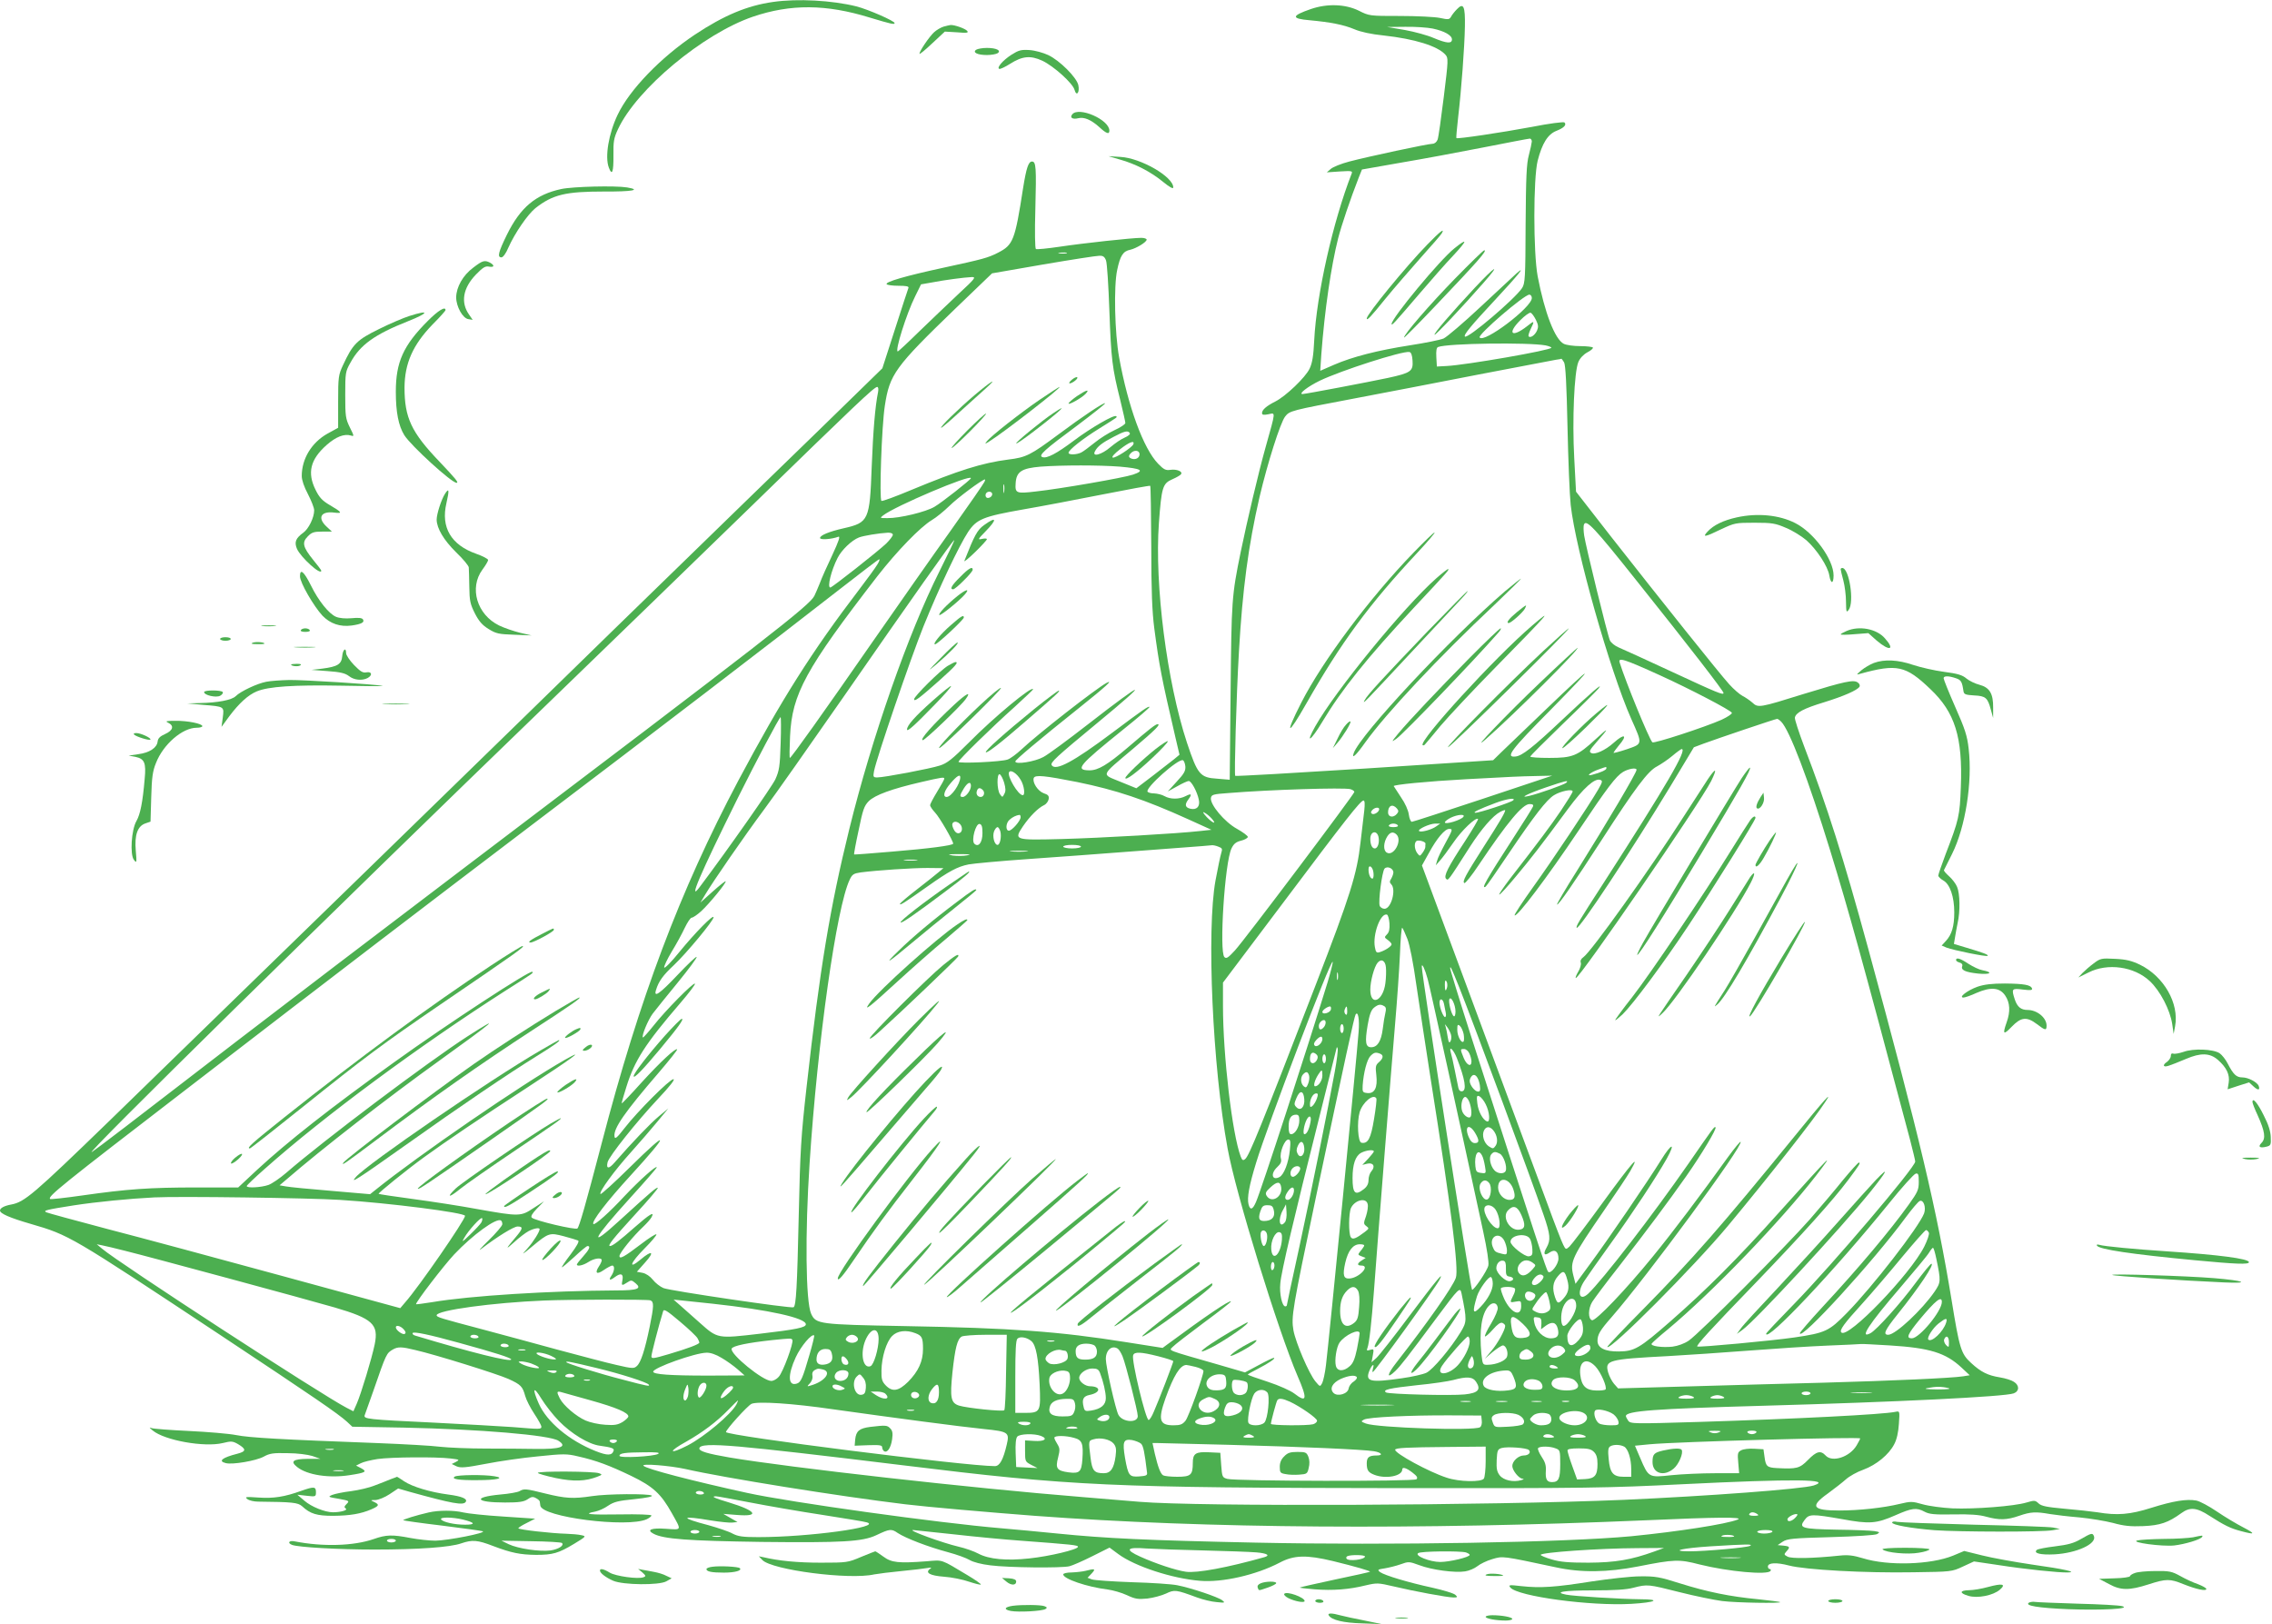 <?xml version="1.0" standalone="no"?>
<!DOCTYPE svg PUBLIC "-//W3C//DTD SVG 20010904//EN"
 "http://www.w3.org/TR/2001/REC-SVG-20010904/DTD/svg10.dtd">
<svg version="1.0" xmlns="http://www.w3.org/2000/svg"
 width="1280pt" height="915pt" viewBox="0 0 1280 915"
 preserveAspectRatio="xMidYMid meet">
<g transform="translate(0,915) scale(0.1,-0.1)"
fill="#4caf50" stroke="none">
<path d="M4355 9139 c-147 -21 -277 -76 -440 -184 -192 -128 -368 -310 -435
-451 -51 -106 -73 -238 -50 -298 18 -49 27 -26 26 67 -1 80 2 99 26 150 106
226 479 537 760 633 212 72 412 71 658 -5 120 -36 140 -41 140 -31 0 12 -149
77 -215 94 -137 34 -331 45 -470 25z"/>
<path d="M7385 9099 c-110 -38 -112 -54 -7 -63 118 -11 191 -25 253 -51 35
-15 95 -28 165 -35 173 -19 303 -59 347 -108 17 -19 17 -28 -9 -238 -15 -121
-30 -229 -35 -241 -5 -13 -17 -23 -28 -23 -27 0 -367 -73 -469 -100 -46 -12
-93 -31 -105 -42 l-22 -19 73 5 c67 4 73 3 67 -12 -105 -269 -198 -680 -211
-940 -4 -86 -11 -128 -26 -159 -23 -49 -134 -155 -193 -185 -50 -25 -75 -47
-75 -65 0 -11 9 -12 35 -7 42 8 44 25 -15 -186 -40 -142 -104 -415 -140 -589
-51 -249 -52 -273 -57 -790 l-5 -494 -71 6 c-96 6 -110 23 -170 203 -113 343
-183 890 -158 1237 15 203 21 223 76 247 23 10 46 23 49 29 10 15 -25 29 -60
24 -26 -4 -37 1 -69 34 -83 85 -170 323 -220 599 -25 138 -31 402 -11 493 17
81 33 106 74 114 34 8 92 43 92 57 0 5 -13 10 -30 10 -51 0 -328 -30 -460 -50
-68 -10 -128 -16 -134 -13 -5 4 -7 93 -3 228 6 232 4 265 -19 265 -20 0 -32
-37 -50 -149 -46 -297 -56 -321 -142 -365 -57 -29 -84 -36 -310 -85 -212 -46
-325 -79 -317 -92 4 -5 33 -9 67 -9 44 0 59 -3 56 -12 -3 -7 -37 -112 -76
-233 l-71 -220 -123 -120 c-68 -67 -361 -352 -653 -635 -291 -283 -624 -607
-740 -720 -278 -273 -2471 -2408 -2840 -2766 -427 -414 -477 -456 -551 -470
-39 -7 -64 -20 -64 -34 0 -17 55 -41 172 -75 220 -64 221 -65 1073 -629 525
-348 658 -439 710 -486 l30 -28 290 -5 c427 -9 823 -42 871 -74 53 -34 13 -48
-131 -46 -55 1 -180 2 -277 2 -97 0 -213 5 -257 10 -45 6 -206 15 -359 21
-537 20 -718 30 -792 45 -41 8 -160 18 -265 23 -104 5 -199 12 -210 16 -16 6
-15 4 5 -13 67 -56 291 -96 395 -71 48 12 56 11 86 -6 47 -28 47 -41 -3 -54
-87 -22 -111 -42 -66 -53 37 -10 170 13 213 36 34 19 54 22 135 20 55 0 114
-8 140 -16 l45 -16 -72 0 c-83 -1 -99 -14 -59 -46 56 -45 179 -64 295 -46 92
14 101 20 66 39 l-29 15 26 13 c15 8 57 18 95 24 77 11 330 13 412 3 50 -6 52
-7 30 -19 l-24 -12 27 -13 c23 -10 50 -8 165 14 76 15 208 34 294 42 143 15
163 15 225 0 103 -23 177 -51 300 -110 124 -60 168 -101 229 -210 56 -100 58
-94 -33 -88 -83 6 -112 -6 -70 -28 56 -30 195 -40 608 -46 453 -5 569 1 647
38 76 36 85 37 121 12 44 -29 171 -78 283 -108 49 -13 104 -33 122 -44 20 -12
66 -24 117 -30 100 -13 402 -16 445 -5 17 4 74 29 128 56 l98 49 50 -37 c94
-69 302 -137 459 -150 126 -11 317 33 449 102 81 43 151 45 301 9 127 -31 213
-56 208 -60 -2 -2 -91 -22 -197 -44 -107 -23 -196 -43 -198 -45 -2 -2 36 -6
83 -10 103 -8 195 -1 287 22 65 15 70 15 160 -6 113 -27 302 -62 336 -62 23 0
24 2 10 15 -8 8 -66 26 -129 40 -134 29 -268 69 -295 88 -16 13 -14 15 26 21
24 4 65 14 90 23 44 16 48 16 105 -5 71 -27 201 -44 258 -35 22 3 54 17 69 29
16 13 53 31 84 40 61 18 53 19 358 -46 142 -31 290 -29 465 5 202 40 230 41
345 11 161 -40 385 -61 400 -36 3 6 1 10 -4 10 -6 0 -11 6 -11 14 0 22 47 25
119 6 92 -24 429 -43 701 -38 213 3 216 3 278 32 l63 29 142 -21 c140 -22 338
-43 387 -41 57 1 -20 19 -199 44 -101 15 -229 38 -284 52 l-101 25 -62 -26
c-127 -52 -368 -59 -509 -15 -53 16 -83 20 -130 15 -153 -16 -272 -18 -294 -6
-21 11 -21 13 -7 29 23 25 20 29 -16 33 l-33 3 28 19 c26 17 55 20 271 26 142
4 250 11 261 17 17 10 16 12 -15 17 -19 3 -115 7 -212 8 -199 4 -216 9 -181
55 25 34 41 34 213 4 152 -28 191 -25 298 22 93 41 119 45 165 20 26 -14 56
-17 162 -15 91 2 147 -2 185 -13 74 -20 116 -19 185 5 66 23 95 24 174 10 31
-5 106 -14 167 -19 61 -6 145 -20 188 -31 61 -17 99 -21 170 -18 96 4 142 20
215 73 49 36 87 32 159 -15 84 -54 119 -71 177 -86 81 -22 84 -16 13 21 -37
19 -104 59 -148 89 -44 30 -96 58 -116 62 -54 10 -130 -2 -254 -41 -120 -38
-192 -44 -304 -25 -33 5 -116 14 -185 20 -100 9 -130 15 -146 30 -19 18 -24
18 -68 5 -69 -21 -295 -38 -417 -33 -58 3 -133 13 -168 23 -59 17 -68 17 -130
2 -91 -22 -228 -37 -340 -37 -152 0 -167 23 -64 96 37 27 83 63 102 80 19 17
63 42 98 54 73 27 144 85 174 144 14 26 23 67 26 114 5 73 5 73 -19 68 -67
-15 -562 -40 -1108 -57 -368 -11 -385 -11 -398 7 -7 10 -13 22 -13 26 0 29
161 41 770 58 750 21 1366 51 1415 70 32 12 33 45 1 65 -13 9 -48 20 -79 25
-68 11 -107 30 -163 82 -56 51 -65 82 -109 353 -85 516 -179 912 -471 1985
-140 512 -229 794 -359 1133 -31 82 -55 156 -53 164 5 28 51 52 163 86 113 35
188 68 201 88 4 7 0 18 -10 24 -23 17 -74 6 -302 -64 -253 -79 -259 -80 -292
-49 -15 13 -40 30 -56 38 -15 8 -49 37 -74 65 -53 58 -382 470 -666 832 l-197
253 -10 188 c-12 217 0 486 23 542 9 22 29 43 51 55 20 10 34 23 31 27 -3 4
-35 8 -72 8 -37 0 -78 6 -92 13 -50 25 -108 176 -147 380 -25 134 -25 552 0
652 25 97 57 149 106 168 43 17 58 34 45 47 -5 5 -88 -6 -184 -25 -172 -32
-419 -69 -425 -63 -2 2 3 55 10 118 18 154 36 393 38 512 2 113 -8 135 -45 96
-13 -13 -28 -32 -33 -42 -10 -17 -16 -17 -63 -7 -29 6 -131 11 -225 11 -171 0
-173 0 -232 30 -76 37 -177 41 -270 9z m687 -110 c66 -14 108 -38 108 -61 0
-25 -29 -23 -103 8 -34 15 -107 35 -162 45 l-100 17 102 1 c56 1 126 -4 155
-10z m558 -636 c-1 -10 -8 -45 -17 -78 -13 -49 -16 -121 -18 -390 -1 -302 -3
-332 -20 -358 -40 -61 -307 -288 -322 -273 -9 9 36 63 175 212 125 134 173
194 116 144 -15 -14 -106 -99 -202 -188 -96 -90 -190 -170 -209 -179 -19 -8
-103 -25 -187 -38 -186 -29 -326 -65 -430 -110 l-78 -34 6 92 c19 251 55 497
95 655 19 74 68 219 116 342 l18 45 216 38 c119 20 329 59 466 86 138 27 256
50 263 50 6 1 12 -7 12 -16z m-2622 -630 c-10 -2 -28 -2 -40 0 -13 2 -5 4 17
4 22 1 32 -1 23 -4z m223 -40 c6 -15 14 -142 19 -283 10 -275 16 -323 61 -503
16 -65 29 -124 29 -130 0 -7 -27 -25 -60 -40 -33 -15 -84 -47 -113 -71 -30
-24 -63 -49 -75 -55 -25 -13 -72 -15 -72 -2 0 16 81 80 175 138 107 67 100 62
93 68 -10 11 -143 -66 -236 -136 -100 -75 -155 -104 -180 -94 -23 9 12 41 196
177 89 67 160 123 158 126 -7 6 -127 -74 -265 -177 -155 -115 -180 -128 -280
-140 -148 -19 -281 -61 -546 -171 -88 -37 -164 -65 -169 -62 -13 8 1 420 19
536 27 177 56 218 399 549 l205 197 288 50 c158 27 300 49 316 49 21 1 30 -5
38 -26z m-832 -190 c-57 -54 -156 -148 -220 -210 -63 -62 -118 -113 -121 -113
-18 0 49 213 98 311 l33 67 63 11 c72 14 179 28 222 30 27 1 20 -8 -75 -96z
m3231 -22 c0 -53 -272 -258 -294 -222 -11 16 251 241 280 241 8 0 14 -9 14
-19z m23 -123 c14 -29 15 -40 6 -61 -12 -26 -37 -43 -47 -32 -3 3 2 21 11 40
24 49 22 51 -20 17 -86 -67 -114 -42 -38 34 25 25 51 44 58 42 7 -2 20 -20 30
-40z m55 -144 c17 -4 32 -9 32 -13 0 -14 -483 -98 -590 -103 l-55 -3 -3 53
c-2 36 1 54 10 57 54 21 508 27 606 9z m-750 -86 c4 -59 -9 -69 -138 -97 -108
-23 -465 -91 -482 -91 -25 0 31 43 97 75 121 58 463 168 505 162 10 -2 16 -17
18 -49z m854 -10 c8 -16 14 -126 19 -363 4 -187 12 -385 18 -440 28 -253 220
-931 341 -1205 65 -145 65 -140 -24 -171 -42 -14 -76 -23 -76 -20 1 3 14 22
30 41 52 60 32 70 -29 15 -47 -42 -106 -69 -127 -57 -13 7 -8 17 28 58 76 86
75 91 -2 20 -103 -95 -130 -106 -262 -106 -60 0 -107 3 -107 8 1 4 83 86 182
182 100 96 190 186 202 200 36 45 -49 -29 -210 -181 -159 -150 -220 -197 -256
-201 -60 -7 -30 34 198 264 268 272 252 270 -32 -3 -110 -106 -221 -212 -247
-237 l-46 -45 -724 -47 c-397 -25 -725 -44 -729 -41 -6 8 6 443 21 701 20 349
53 597 116 870 45 191 117 418 144 453 26 33 31 34 390 102 162 31 477 91 700
135 223 43 419 80 435 83 17 2 31 5 32 6 1 0 8 -9 15 -21z m-3865 -166 c-17
-83 -28 -221 -36 -422 -11 -301 -17 -314 -157 -346 -84 -19 -134 -40 -134 -55
0 -12 66 -7 103 7 12 4 3 -23 -34 -103 -28 -59 -60 -130 -70 -158 -11 -27 -25
-60 -31 -72 -28 -55 -252 -229 -1988 -1544 -454 -344 -1023 -778 -1265 -964
-623 -480 -780 -600 -817 -625 -67 -44 1339 1339 2572 2530 338 327 856 829
1150 1115 577 562 685 665 702 665 6 0 8 -11 5 -28z m1418 -232 c4 -6 -9 -17
-28 -25 -20 -8 -56 -33 -82 -55 -49 -42 -105 -57 -86 -22 14 27 41 48 105 81
62 33 81 37 91 21z m20 -63 c-8 -19 -102 -80 -116 -75 -8 3 9 22 40 46 52 41
85 54 76 29z m35 -56 c0 -21 -22 -33 -45 -25 -18 7 -19 16 -3 32 19 19 48 15
48 -7z m-111 -70 c123 -11 142 -22 74 -45 -53 -18 -410 -80 -548 -95 -110 -13
-117 -10 -113 47 4 65 34 84 141 93 124 9 330 9 446 0z m-839 -65 c0 -8 -165
-138 -205 -161 -48 -29 -197 -65 -265 -64 -43 0 -44 0 -25 15 68 53 495 234
495 210z m76 -21 c-3 -8 -88 -131 -189 -273 -101 -141 -297 -421 -437 -622
-283 -408 -462 -659 -470 -660 -3 0 -2 55 1 122 11 239 88 379 493 903 111
142 241 276 306 315 24 14 68 50 99 80 44 44 182 147 200 149 2 1 1 -6 -3 -14z
m111 -57 c-2 -13 -4 -5 -4 17 -1 22 1 32 4 23 2 -10 2 -28 0 -40z m829 -306
c0 -251 5 -369 17 -462 28 -211 40 -275 119 -614 l23 -98 -30 -25 c-17 -13
-71 -55 -121 -94 l-92 -70 -91 37 c-108 45 -115 27 74 187 125 106 156 137
137 137 -12 0 -44 -25 -169 -132 -114 -97 -166 -128 -215 -128 -84 1 -62 27
190 230 84 67 151 125 148 127 -6 6 -32 -12 -211 -146 -216 -162 -318 -217
-340 -182 -9 15 26 47 256 237 307 253 277 249 -52 -7 -112 -87 -224 -170
-251 -184 -47 -26 -158 -44 -158 -25 0 9 129 118 361 303 149 119 196 162 152
139 -59 -32 -386 -287 -478 -374 -28 -26 -63 -52 -78 -57 -34 -13 -277 -24
-277 -13 0 11 188 195 318 311 56 51 102 95 102 97 0 26 -219 -155 -362 -300
-94 -94 -122 -116 -163 -129 -55 -18 -314 -67 -353 -67 -22 0 -24 3 -18 35 14
74 207 638 279 817 89 220 200 453 251 531 48 72 84 87 311 127 99 17 299 55
445 84 146 29 267 51 270 49 3 -3 5 -156 6 -341z m-896 294 c0 -17 -27 -29
-35 -16 -4 6 -3 15 0 20 9 15 35 12 35 -4z m3625 -481 c307 -384 495 -628 495
-639 0 -14 -34 0 -288 118 -147 68 -284 131 -304 139 -21 9 -42 26 -48 39 -14
31 -136 531 -145 590 -4 26 -5 55 -1 63 12 32 61 -21 291 -310z m-4185 252 c0
-7 -17 -29 -37 -49 -45 -43 -305 -248 -315 -248 -19 0 5 97 41 167 22 44 79
99 120 115 26 10 111 24 164 27 16 0 27 -4 27 -12z m262 -207 c-175 -349 -379
-931 -507 -1450 -109 -443 -166 -785 -241 -1455 -31 -276 -36 -355 -44 -720
-9 -411 -15 -510 -29 -520 -13 -8 -697 93 -733 108 -19 8 -46 29 -60 47 -15
19 -38 35 -58 39 l-32 6 47 53 c55 61 39 71 -26 16 -73 -61 -58 -18 22 62 40
40 70 76 67 80 -4 3 -42 -21 -85 -54 -97 -74 -123 -88 -123 -68 0 17 77 112
135 166 20 19 41 43 46 53 19 35 -12 16 -94 -56 -86 -76 -126 -107 -140 -107
-17 0 17 42 143 180 72 78 129 145 126 148 -6 5 -41 -25 -211 -180 -186 -171
-160 -114 57 125 81 89 148 166 148 170 0 15 -97 -72 -181 -161 -83 -90 -168
-166 -176 -158 -13 12 77 129 211 275 221 241 219 266 -4 46 -88 -87 -163
-155 -167 -152 -10 11 79 133 173 237 47 52 113 129 147 170 l62 75 -53 -44
c-46 -38 -149 -145 -250 -261 -32 -37 -48 -36 -39 2 9 35 163 228 283 356 68
72 99 112 88 112 -21 0 -201 -180 -275 -275 -44 -57 -55 -65 -57 -48 -7 45 57
137 251 362 59 69 105 127 102 129 -9 9 -93 -69 -200 -186 -60 -67 -111 -120
-112 -118 -2 1 10 43 26 93 46 148 106 242 303 471 49 57 87 107 83 110 -8 9
-166 -151 -232 -235 -32 -40 -59 -70 -61 -68 -9 8 29 99 55 134 15 20 78 98
141 175 62 76 110 141 107 145 -4 3 -52 -43 -108 -102 -100 -106 -136 -131
-121 -84 15 49 39 82 101 140 70 66 223 250 223 269 0 19 -104 -87 -193 -196
-44 -55 -83 -94 -85 -87 -2 7 17 47 42 89 26 42 59 103 74 135 15 31 32 57 39
57 7 0 31 16 53 36 45 41 145 163 138 169 -2 2 -35 -24 -73 -58 l-69 -62 27
45 c42 71 220 329 333 481 57 76 257 361 445 631 380 548 621 889 625 885 2
-2 -36 -81 -84 -177z m-349 40 c-10 -17 -55 -79 -100 -138 -271 -355 -440
-623 -683 -1079 -330 -623 -558 -1229 -770 -2043 -91 -348 -126 -470 -137
-481 -10 -10 -240 44 -257 61 -7 7 2 23 29 51 l40 41 -59 -38 c-72 -48 -80
-48 -316 -6 -96 18 -260 43 -364 57 -105 14 -191 27 -193 29 -4 4 159 136 257
207 124 90 310 216 582 393 247 161 338 227 212 156 -248 -141 -827 -539
-1069 -734 l-30 -24 -220 19 c-121 10 -236 21 -255 25 l-35 6 40 34 c199 172
564 456 865 672 306 220 355 262 155 134 -226 -146 -812 -587 -1023 -770 -35
-30 -80 -61 -100 -68 -40 -14 -122 -19 -122 -6 0 4 46 48 103 98 332 295 866
690 1357 1004 161 102 155 98 149 105 -12 11 -476 -292 -779 -510 -357 -256
-600 -447 -772 -606 l-106 -99 -234 0 c-265 0 -392 -9 -644 -45 -98 -14 -180
-23 -182 -20 -14 14 61 75 778 626 861 663 1331 1022 1945 1488 654 495 1384
1054 1710 1309 127 99 234 181 238 181 5 1 0 -13 -10 -29z m4410 -625 c169
-77 401 -198 404 -211 2 -6 -24 -23 -58 -39 -92 -41 -382 -136 -390 -127 -19
20 -152 345 -184 449 -10 31 21 22 228 -72z m-4955 -383 c-4 -132 -8 -154 -30
-203 -20 -42 -264 -391 -425 -605 -70 -94 0 69 214 501 99 199 234 455 241
455 2 0 3 -67 0 -148z m5637 122 c47 -48 151 -320 276 -726 107 -349 172 -584
449 -1626 16 -62 30 -119 30 -126 0 -33 -465 -579 -682 -802 -87 -89 -158
-164 -158 -168 0 -53 390 361 692 734 73 91 141 166 151 168 14 3 17 -4 17
-46 0 -45 -6 -58 -56 -128 -106 -148 -282 -357 -486 -577 -70 -76 -128 -143
-128 -148 0 -49 416 406 597 653 35 47 70 89 79 92 21 8 36 -36 24 -70 -30
-78 -290 -413 -435 -561 -101 -103 -120 -112 -295 -138 -122 -18 -541 -57
-548 -51 -6 7 67 88 338 368 253 263 427 456 513 571 64 86 71 97 59 97 -4 0
-44 -44 -88 -97 -43 -54 -128 -154 -188 -223 -133 -151 -625 -645 -682 -683
-25 -17 -61 -30 -92 -34 -58 -6 -125 3 -117 17 4 6 45 43 93 82 247 206 636
610 832 863 114 148 90 125 -202 -200 -240 -268 -416 -443 -618 -620 -174
-152 -202 -168 -290 -169 -78 -1 -120 20 -120 60 0 35 14 59 80 134 198 227
745 969 726 987 -2 3 -33 -34 -68 -82 -159 -221 -311 -423 -427 -565 -147
-181 -322 -365 -342 -358 -23 8 -22 65 1 103 12 19 79 109 150 199 162 209
274 359 379 508 87 124 174 269 166 277 -7 6 -13 -3 -152 -204 -202 -291 -486
-659 -566 -734 -50 -46 -65 8 -20 74 14 22 81 117 148 210 123 171 255 371
315 477 52 94 28 89 -31 -6 -73 -118 -303 -455 -403 -590 l-80 -109 -12 47
c-20 78 -9 102 176 371 65 94 130 192 145 218 61 107 8 46 -153 -175 -93 -128
-179 -241 -190 -251 -20 -18 -21 -18 -35 10 -8 15 -49 120 -90 233 -42 113
-117 315 -167 450 -50 135 -174 470 -276 745 -102 275 -203 547 -224 604 l-39
105 40 72 c44 81 89 134 113 134 22 0 21 -3 -23 -84 -21 -39 -42 -82 -45 -96
l-7 -25 23 26 c13 14 47 60 76 102 46 68 127 145 139 133 3 -2 -30 -58 -72
-123 -98 -149 -123 -199 -108 -214 12 -12 10 -14 136 183 64 99 128 173 169
194 15 8 28 12 28 9 0 -12 -32 -67 -119 -202 -107 -168 -124 -200 -111 -208 5
-3 42 43 81 102 161 240 247 343 286 343 18 0 24 -4 19 -15 -3 -8 -54 -90
-114 -182 -147 -227 -181 -286 -152 -268 5 3 64 88 131 188 143 212 212 301
254 327 37 23 105 37 105 21 0 -6 -30 -54 -66 -108 -62 -91 -118 -166 -288
-385 -37 -49 -64 -88 -59 -88 5 0 47 46 94 103 86 103 134 164 293 380 88 119
151 175 182 163 14 -5 12 -12 -12 -54 -54 -93 -259 -400 -367 -550 -60 -84
-107 -155 -104 -159 13 -12 183 213 360 477 161 241 211 307 251 331 30 18 76
26 76 12 0 -17 -164 -294 -337 -571 -64 -101 -113 -185 -111 -188 7 -6 94 120
253 366 187 290 260 387 310 412 22 12 61 38 86 59 26 22 50 39 53 39 34 0
-83 -201 -440 -755 -143 -221 -157 -245 -151 -252 13 -12 307 433 527 796
l133 221 56 21 c76 28 404 139 413 139 4 0 14 -7 23 -16z m-3357 -251 c2 -25
-6 -41 -48 -86 l-51 -56 53 29 c29 17 59 30 65 30 15 0 48 -61 57 -106 8 -38
-12 -59 -49 -50 -28 7 -32 23 -10 52 22 30 18 36 -15 19 -36 -19 -87 -19 -120
0 -14 8 -39 14 -57 15 -17 0 -34 4 -38 10 -13 21 171 186 199 177 6 -2 12 -17
14 -34z m2372 -12 c0 -9 -33 -24 -80 -36 -39 -11 -10 14 36 30 48 17 44 17 44
6z m-3300 -64 c20 -32 27 -87 12 -87 -26 0 -90 109 -77 130 10 15 44 -7 65
-43z m-93 -16 c9 -32 10 -49 1 -64 -10 -20 -11 -20 -24 -2 -18 24 -19 118 -2
113 7 -3 18 -24 25 -47z m-247 30 c0 -38 -51 -111 -77 -111 -24 0 -14 36 23
78 34 40 54 52 54 33z m659 -27 c220 -45 381 -99 626 -210 l130 -59 -65 -7
c-122 -14 -554 -39 -780 -45 -267 -7 -269 -6 -216 73 38 55 83 101 118 118 13
6 24 22 26 34 3 18 -3 25 -28 33 -33 12 -65 61 -56 86 8 19 63 13 245 -23z
m2286 -94 c-214 -71 -395 -130 -401 -130 -6 0 -14 18 -17 41 -3 24 -21 64 -44
97 -21 32 -39 60 -41 63 -4 8 188 27 408 39 260 14 294 16 395 18 l90 2 -390
-130z m-3035 113 c0 -5 -18 -37 -40 -73 -22 -36 -40 -70 -40 -76 0 -7 13 -26
28 -42 25 -26 102 -159 102 -175 0 -10 -137 -28 -345 -45 -115 -10 -211 -17
-213 -16 -2 1 9 62 25 135 24 117 31 138 57 165 35 35 131 70 296 108 117 27
130 29 130 19z m3504 -23 c-10 -10 -153 -61 -209 -74 -63 -15 -7 13 95 48 111
38 130 42 114 26z m-3354 -18 c0 -24 -28 -62 -46 -62 -19 0 -18 9 6 48 22 35
40 42 40 14z m67 -23 c14 -14 6 -39 -12 -39 -18 0 -28 17 -21 35 6 18 18 19
33 4z m2071 5 c12 -4 22 -10 22 -16 0 -12 -617 -832 -673 -893 -38 -41 -48
-48 -59 -37 -30 30 2 534 40 612 13 27 26 37 55 44 20 5 37 15 37 21 0 6 -28
27 -62 46 -69 38 -151 136 -146 173 3 19 12 22 98 28 231 19 650 32 688 22z
m917 -63 c-13 -12 -192 -71 -213 -70 -19 1 20 20 113 55 61 23 117 32 100 15z
m-839 -58 c-4 -32 -13 -112 -21 -178 -20 -179 -57 -298 -253 -805 -309 -800
-374 -961 -397 -980 -12 -10 -17 -7 -25 14 -48 126 -100 570 -100 850 l0 130
339 450 c355 473 436 576 453 576 7 0 8 -20 4 -57z m184 12 c10 -12 10 -18 0
-30 -20 -24 -50 -19 -50 8 0 39 26 50 50 22z m-100 -4 c0 -15 -28 -33 -40 -26
-8 5 -8 11 1 21 13 15 39 19 39 5z m-946 -50 c34 -37 11 -32 -25 5 -21 23 -26
33 -14 26 11 -5 29 -20 39 -31z m-1074 5 c0 -20 -49 -76 -66 -76 -20 0 -18 44
4 62 16 15 38 25 55 27 4 1 7 -5 7 -13z m2495 3 c-12 -19 -105 -47 -105 -32 0
5 15 17 33 26 37 18 82 22 72 6z m-2837 -41 c16 -16 15 -45 -2 -51 -15 -6 -29
6 -39 35 -10 28 18 39 41 16z m127 -52 c0 -53 -23 -82 -46 -59 -18 18 8 115
30 111 12 -3 16 -15 16 -52z m2340 44 c4 -6 -7 -10 -25 -10 -18 0 -29 4 -25
10 3 6 15 10 25 10 10 0 22 -4 25 -10z m216 -6 c-26 -19 -87 -35 -96 -26 -10
10 58 41 90 42 l29 0 -23 -16z m-2455 -29 c7 -30 -2 -75 -16 -75 -18 0 -30 48
-20 75 5 14 14 25 20 25 5 0 12 -11 16 -25z m2130 -29 c7 -31 -3 -66 -21 -66
-15 0 -25 22 -25 54 0 42 36 51 46 12z m102 12 c34 -34 -17 -126 -56 -101 -20
13 -18 57 4 91 16 25 34 28 52 10z m163 -51 c-1 -4 -1 -13 -1 -19 0 -7 -8 -22
-16 -33 -15 -20 -15 -20 -30 -1 -17 24 -18 63 -1 69 15 5 49 -6 48 -16z
m-1941 -17 c0 -5 -22 -10 -50 -10 -27 0 -50 5 -50 10 0 6 23 10 50 10 28 0 50
-4 50 -10z m774 0 c22 -8 24 -12 16 -37 -5 -15 -19 -84 -32 -153 -51 -279 -17
-1049 68 -1510 46 -255 285 -1029 395 -1284 56 -129 52 -152 -19 -97 -21 16
-85 45 -149 66 -62 20 -113 38 -113 41 0 2 26 17 58 33 60 31 103 60 88 61 -5
0 -43 -18 -85 -41 l-77 -41 -144 42 c-310 89 -284 79 -263 102 10 11 89 72
175 136 87 64 156 118 153 120 -8 8 -137 -79 -358 -242 l-27 -20 -203 32
c-384 61 -643 80 -1252 91 -482 9 -498 11 -525 69 -31 67 -35 455 -9 847 45
689 152 1445 226 1599 14 30 22 35 62 41 94 12 289 25 376 25 l90 -1 -26 -22
c-14 -12 -69 -56 -122 -97 -53 -41 -97 -78 -97 -83 0 -9 27 8 157 100 120 85
166 110 230 123 26 5 176 19 333 30 157 11 431 31 610 45 179 14 345 26 370
28 25 2 50 4 57 5 6 1 23 -2 37 -8z m-1081 -27 c-24 -2 -62 -2 -85 0 -24 2 -5
4 42 4 47 0 66 -2 43 -4z m-335 -22 c-20 -4 -56 -4 -80 -1 -35 6 -29 8 37 8
59 0 71 -2 43 -7z m-285 -28 c-18 -2 -48 -2 -65 0 -18 2 -4 4 32 4 36 0 50 -2
33 -4z m2575 -71 c2 -18 -1 -32 -6 -32 -12 0 -22 24 -22 52 0 32 25 15 28 -20z
m112 3 c0 -9 -6 -24 -12 -35 -10 -15 -10 -22 0 -32 29 -29 0 -138 -38 -138
-11 0 -24 8 -27 17 -9 23 13 191 27 209 15 17 50 2 50 -21z m-22 -287 c2 -32
-2 -50 -14 -62 -16 -16 -15 -18 5 -32 11 -8 21 -19 21 -24 0 -11 -36 -35 -66
-44 -18 -6 -23 -2 -28 27 -14 72 32 196 68 184 6 -2 12 -24 14 -49z m101 -88
c13 -34 33 -133 51 -263 17 -115 53 -351 80 -525 117 -739 159 -1071 142
-1121 -18 -52 -159 -252 -336 -479 -52 -66 -56 -95 -6 -47 31 30 67 76 237
305 122 164 129 171 137 133 31 -152 30 -160 -5 -218 -56 -92 -157 -212 -193
-229 -19 -9 -81 -23 -138 -31 -180 -26 -208 -19 -183 43 15 35 30 44 20 12 -3
-11 -4 -20 -1 -20 10 0 347 466 376 520 30 56 -21 -6 -169 -203 -87 -117 -171
-223 -186 -237 l-28 -25 7 38 c7 37 6 38 -15 32 -19 -6 -21 -4 -15 11 10 26
23 143 36 314 22 302 101 1294 120 1515 11 127 23 301 27 388 3 87 9 154 13
150 4 -4 17 -33 29 -63z m-449 -242 c-121 -394 -371 -1163 -404 -1240 -19 -44
-33 -48 -42 -13 -9 37 3 105 43 235 63 208 423 1154 431 1131 2 -5 -11 -56
-28 -113z m328 82 c2 -19 1 -59 -3 -89 -13 -102 -85 -133 -85 -36 0 47 22 128
41 151 21 25 44 12 47 -26z m235 -65 c14 -50 178 -798 313 -1423 22 -101 33
-175 29 -192 -6 -29 -84 -144 -92 -136 -9 9 -283 1773 -283 1820 0 24 18 -14
33 -69z m177 -45 c86 -216 407 -1083 476 -1284 39 -113 41 -142 17 -185 -21
-36 -13 -49 18 -27 29 20 49 5 49 -35 0 -33 -44 -89 -58 -74 -10 10 -60 163
-432 1320 -65 203 -120 382 -120 390 0 17 9 -3 50 -105z m-683 43 c-3 -10 -5
-2 -5 17 0 19 2 27 5 18 2 -10 2 -26 0 -35z m616 -44 c-8 -29 -13 -23 -13 14
0 22 3 28 9 18 5 -7 6 -22 4 -32z m47 -137 c0 -19 -4 -31 -10 -27 -13 8 -32
83 -24 97 10 16 33 -31 34 -70z m-65 43 c3 -14 7 -36 10 -50 3 -14 1 -25 -4
-25 -10 0 -31 54 -31 81 0 28 19 23 25 -6z m-336 -14 c10 -6 11 -17 6 -37 -4
-16 -11 -57 -15 -92 -9 -69 -30 -102 -65 -102 -32 0 -36 29 -20 124 10 60 20
86 36 99 24 19 37 21 58 8z m-301 -18 c-3 -19 -48 -32 -48 -14 0 10 28 30 43
31 5 0 7 -8 5 -17z m92 -10 c0 -19 -3 -24 -10 -17 -6 6 -8 18 -4 27 9 24 14
21 14 -10z m64 -118 c-11 -150 -166 -1731 -184 -1878 -5 -42 -15 -87 -21 -99
-12 -22 -12 -22 -38 9 -37 45 -111 218 -124 288 -13 77 -7 114 127 752 168
796 215 1012 223 1027 14 23 23 -27 17 -99z m-194 30 c-17 -21 -30 -19 -30 5
0 24 33 46 38 24 2 -8 -2 -21 -8 -29z m110 -10 c0 -14 -4 -25 -10 -25 -5 0
-10 11 -10 25 0 14 5 25 10 25 6 0 10 -11 10 -25z m604 -32 c4 -13 3 -30 -2
-39 -7 -13 -11 -7 -16 24 -3 22 -9 49 -12 59 -6 16 -5 15 8 -2 9 -11 18 -30
22 -42z m72 1 c3 -19 3 -38 -1 -42 -12 -12 -35 31 -35 66 0 29 2 33 15 22 8
-7 17 -28 21 -46z m-796 -28 c0 -23 -31 -49 -43 -37 -7 7 -5 17 8 31 21 23 35
26 35 6z m70 -183 c-40 -218 -130 -665 -200 -989 -39 -176 -70 -324 -70 -327
0 -4 -4 -7 -9 -7 -18 0 -34 73 -28 129 5 65 77 370 218 930 54 216 99 396 100
400 0 3 3 1 5 -6 3 -6 -4 -65 -16 -130z m688 75 c46 -119 56 -181 30 -186 -11
-2 -19 5 -22 20 -3 13 -12 57 -20 98 -8 41 -18 85 -22 98 -13 45 14 21 34 -30z
m70 27 c7 -14 12 -35 12 -45 0 -34 -27 -22 -44 20 -20 50 -20 50 2 50 11 0 24
-11 30 -25z m-860 -7 c7 -7 8 -17 1 -30 -14 -26 -39 -23 -39 5 0 36 16 47 38
25z m356 6 c22 -8 20 -26 -5 -48 -19 -16 -21 -25 -15 -74 8 -70 -10 -105 -52
-100 -25 3 -27 6 -25 43 5 71 24 146 44 166 20 20 29 22 53 13z m-304 -29 c0
-14 -4 -25 -10 -25 -5 0 -10 11 -10 25 0 14 5 25 10 25 6 0 10 -11 10 -25z
m-20 -94 c0 -29 -22 -61 -41 -61 -12 0 -2 36 19 68 19 29 22 28 22 -7z m-75 0
c3 -10 1 -31 -5 -46 -9 -23 -13 -25 -25 -15 -18 15 -20 51 -3 68 17 17 26 15
33 -7z m962 -54 c4 -30 2 -37 -10 -37 -18 0 -47 37 -47 60 0 9 5 21 12 28 17
17 37 -5 45 -51z m-989 -79 c4 -44 -21 -70 -44 -46 -14 14 -14 19 0 52 19 46
40 43 44 -6z m71 3 c-6 -17 -17 -35 -25 -42 -11 -9 -14 -7 -14 10 0 30 18 61
35 61 11 0 12 -6 4 -29z m951 -32 c22 -43 27 -103 8 -97 -24 8 -50 57 -55 102
-5 40 -3 46 11 40 9 -4 26 -24 36 -45z m-616 33 c3 -5 -3 -57 -13 -117 -18
-110 -34 -140 -71 -133 -20 4 -26 117 -10 172 17 56 77 106 94 78z m525 -23
c12 -36 14 -72 5 -82 -12 -11 -42 12 -48 38 -8 32 3 75 19 75 7 0 18 -14 24
-31z m-959 -102 c0 -37 -24 -77 -46 -77 -10 0 -14 12 -14 43 0 46 13 67 42 67
14 0 18 -8 18 -33z m63 -9 c-8 -42 -21 -68 -34 -68 -11 0 -3 52 13 83 15 28
28 19 21 -15z m927 -60 c25 -42 25 -58 -1 -58 -14 0 -25 11 -35 35 -25 60 3
77 36 23z m102 15 c23 -27 29 -67 14 -88 -13 -18 -15 -18 -39 -3 -27 19 -40
63 -26 90 12 23 32 23 51 1z m-1145 -112 c-8 -73 -33 -138 -58 -152 -43 -23
-53 19 -13 56 20 19 25 30 20 49 -8 32 21 106 42 106 12 0 14 -10 9 -59z m81
12 c4 -39 -22 -63 -37 -34 -8 14 -8 27 1 46 15 33 32 27 36 -12z m392 -20 c0
-4 -15 -22 -32 -41 l-33 -35 28 7 c34 8 47 -16 23 -43 -9 -10 -16 -32 -16 -49
0 -21 -8 -37 -26 -51 -49 -39 -64 -25 -64 62 0 77 16 124 48 142 28 15 72 20
72 8z m609 -22 c6 -10 13 -37 17 -61 7 -41 7 -42 -22 -38 -25 3 -29 8 -32 37
-7 67 15 103 37 62z m101 9 c21 -11 42 -73 33 -96 -7 -20 -47 -18 -65 4 -22
25 -31 71 -17 88 14 17 24 17 49 4z m-1126 -78 c8 -13 -23 -52 -40 -52 -17 0
-19 31 -2 48 14 14 35 16 42 4z m1202 -123 c14 -43 8 -59 -22 -59 -33 0 -64
34 -64 70 0 63 64 55 86 -11z m-137 37 c19 -22 10 -90 -12 -94 -24 -5 -52 60
-37 88 13 23 33 26 49 6z m-1171 -25 c8 -55 -55 -92 -82 -48 -9 15 -5 23 22
48 37 34 55 34 60 0z m72 -17 c0 -24 -19 -54 -35 -54 -19 0 -19 20 1 48 18 26
34 29 34 6z m-5375 -54 c273 -17 705 -72 705 -90 0 -23 -259 -399 -337 -487
l-28 -33 -660 180 c-363 99 -808 219 -990 266 -181 48 -336 90 -344 94 -19 10
-4 14 154 39 130 20 314 38 455 45 138 7 873 -3 1045 -14z m5790 -23 c4 -13
-1 -43 -9 -68 -15 -41 -14 -45 2 -57 16 -12 15 -14 -8 -32 -50 -38 -70 -46
-80 -30 -13 21 -12 134 1 164 21 45 85 61 94 23z m-529 -34 c9 -34 -6 -57 -41
-61 -40 -5 -49 9 -35 52 10 30 16 36 41 36 23 0 30 -5 35 -27z m63 -69 c-31
-38 -41 16 -11 69 l17 32 3 -43 c2 -24 -2 -50 -9 -58z m1187 71 c23 -35 31
-105 12 -105 -31 0 -86 86 -74 117 9 21 44 15 62 -12z m145 -30 c25 -57 22
-79 -13 -83 -53 -6 -97 71 -63 108 30 33 54 25 76 -25z m-5859 -42 c-6 -10
-34 -40 -63 -68 -45 -44 -50 -46 -33 -18 23 41 93 118 100 110 3 -3 1 -14 -4
-24z m118 -10 c0 -9 -35 -50 -77 -91 -43 -42 -62 -64 -43 -49 92 70 184 127
206 127 32 0 30 -12 -8 -57 -61 -72 -63 -78 -12 -32 28 26 65 54 82 63 31 16
62 21 62 11 0 -15 -35 -71 -68 -108 -36 -40 -35 -40 28 12 91 76 97 77 177 56
38 -10 73 -21 80 -24 8 -4 -7 -31 -43 -79 -30 -39 -52 -72 -48 -72 3 0 35 27
71 60 35 33 68 60 73 60 19 0 10 -20 -25 -59 -19 -21 -35 -41 -35 -45 0 -13
36 -5 65 14 32 21 75 27 75 10 0 -6 -7 -22 -16 -35 -25 -38 -12 -48 28 -20 20
14 42 25 47 25 16 0 13 -32 -5 -58 -17 -25 -8 -28 20 -7 33 25 49 19 43 -15
-7 -34 -5 -36 27 -15 21 14 25 14 47 -5 36 -30 11 -40 -106 -40 -374 -2 -828
-30 -1039 -66 -49 -8 -90 -13 -92 -12 -6 7 155 217 215 281 104 110 237 207
263 191 5 -3 8 -12 8 -21z m4308 -57 c5 -24 -6 -66 -18 -66 -12 0 -24 65 -15
80 9 15 29 7 33 -14z m3729 9 c3 -9 -9 -44 -26 -78 -79 -157 -430 -521 -467
-484 -13 12 14 49 117 162 55 61 156 179 225 263 69 83 130 152 135 152 5 0
12 -7 16 -15z m-3645 -40 c-7 -84 -54 -126 -60 -53 -4 46 23 101 46 96 13 -3
16 -13 14 -43z m1253 -5 c8 -16 15 -41 15 -55 0 -23 -3 -25 -27 -19 -39 9 -43
13 -54 41 -21 57 38 87 66 33z m145 10 c6 -11 12 -37 13 -57 2 -32 -1 -38 -20
-41 -23 -3 -103 60 -103 82 0 39 91 52 110 16z m-7915 -67 c134 -33 1029 -275
1180 -319 215 -63 249 -95 226 -208 -16 -78 -77 -279 -101 -334 l-19 -43 -39
20 c-136 70 -1285 817 -1377 896 l-30 25 30 -6 c17 -3 75 -17 130 -31z m6979
25 c-4 -7 -14 -21 -22 -30 -13 -16 -12 -18 9 -26 l23 -9 -22 -14 c-27 -17 -28
-29 -2 -29 52 0 -12 -69 -67 -73 -34 -2 -40 18 -24 89 16 69 44 104 82 104 21
0 28 -4 23 -12z m3225 -70 c26 -125 26 -132 -10 -185 -70 -102 -220 -243 -261
-243 -31 0 -20 25 53 116 122 152 210 284 190 284 -5 0 -45 -49 -89 -108 -82
-112 -220 -265 -254 -283 -66 -35 -9 51 167 256 80 94 154 182 163 198 9 15
19 27 22 27 4 0 12 -28 19 -62z m-2425 -55 c-1 -35 3 -43 20 -45 26 -4 28 -21
3 -26 -24 -5 -77 45 -77 73 0 26 19 47 40 42 11 -2 15 -15 14 -44z m151 33
c19 -14 19 -14 0 -36 -30 -34 -54 -43 -71 -29 -19 15 -18 44 2 63 19 20 44 20
69 2z m-1455 -15 c0 -11 -4 -23 -10 -26 -6 -4 -10 5 -10 19 0 14 5 26 10 26 6
0 10 -9 10 -19z m1650 -82 c13 -46 6 -74 -23 -106 -27 -30 -33 -29 -46 8 -17
50 -13 85 15 118 31 37 40 33 54 -20z m-135 21 c7 -12 -30 -50 -50 -50 -20 0
-19 19 2 42 18 20 38 23 48 8z m-285 -43 c0 -35 -27 -86 -68 -129 -44 -47 -49
-34 -21 59 13 41 67 115 79 108 6 -3 10 -21 10 -38z m-759 -39 c7 -13 10 -48
6 -92 -4 -57 -9 -73 -27 -88 -48 -39 -80 -13 -80 66 0 53 12 88 40 116 26 26
46 25 61 -2z m884 12 c3 -5 -1 -23 -10 -39 -20 -40 -20 -41 15 -34 28 5 30 4
30 -25 0 -65 -58 -40 -96 41 -12 28 -21 54 -18 59 7 11 72 10 79 -2z m115 -38
c-1 -18 -19 -34 -36 -30 -22 4 -31 37 -13 49 13 8 49 -6 49 -19z m78 -29 c9
-41 9 -50 -5 -60 -21 -16 -48 -16 -74 -2 -20 10 -20 12 -3 37 21 34 55 72 64
72 4 0 12 -21 18 -47z m152 -30 c0 -37 -48 -113 -71 -113 -13 0 -18 45 -9 85
16 72 80 95 80 28z m-5216 31 c21 -8 20 -32 -4 -150 -27 -131 -50 -201 -72
-220 -16 -15 -25 -15 -115 6 -54 12 -201 51 -328 85 -126 35 -318 86 -425 115
-238 63 -260 69 -260 80 0 28 316 71 605 83 145 6 584 7 599 1z m351 -19 c314
-34 525 -80 525 -116 0 -18 -52 -29 -258 -53 -241 -28 -238 -29 -340 62 -35
31 -83 74 -106 94 l-41 36 40 -4 c22 -2 103 -11 180 -19z m6925 10 c0 -52
-127 -205 -169 -205 -34 0 -25 22 44 106 90 108 125 136 125 99z m-2502 -32
c2 -12 -14 -51 -37 -89 -23 -37 -38 -70 -35 -73 3 -3 23 14 44 38 26 30 43 42
54 38 9 -4 16 -11 16 -17 0 -22 -43 -100 -78 -141 l-37 -44 44 38 c25 20 51
37 58 37 18 0 32 -40 23 -64 -8 -22 -59 -44 -106 -45 -31 -1 -31 0 -38 60 -13
132 1 227 40 270 22 25 48 21 52 -8z m-4508 -173 c6 -10 10 -21 10 -24 0 -9
-67 -34 -172 -65 -88 -26 -98 -27 -98 -12 0 14 39 165 66 254 4 14 22 3 95
-59 49 -41 94 -84 99 -94z m4650 81 c51 -49 51 -75 -1 -79 -44 -4 -57 10 -65
72 -9 59 9 61 66 7z m104 2 l-2 -32 28 21 c34 24 57 19 66 -17 10 -39 -1 -55
-39 -55 -41 0 -84 41 -93 89 -6 30 -5 33 17 29 20 -2 24 -8 23 -35z m234 -20
c2 -32 -3 -47 -23 -72 -40 -46 -65 -38 -65 23 0 26 57 99 74 93 6 -2 12 -22
14 -44z m2046 25 c-16 -51 -82 -113 -100 -95 -10 10 26 66 58 91 41 32 51 33
42 4z m-8690 -37 c12 -13 14 -21 6 -26 -11 -7 -50 21 -50 37 0 15 27 8 44 -11z
m2676 -55 c0 -55 -27 -146 -46 -153 -42 -16 -59 71 -29 145 31 73 75 78 75 8z
m-2365 -21 c204 -56 295 -85 295 -94 0 -17 -225 39 -543 135 -9 3 -15 9 -12
14 6 9 90 -8 260 -55z m2572 54 c37 -14 43 -25 43 -89 0 -70 -26 -126 -84
-185 -54 -53 -89 -59 -127 -19 -20 21 -24 35 -23 82 1 77 28 163 60 195 29 30
80 36 131 16z m2503 -1 c0 -7 -7 -47 -15 -88 -12 -56 -22 -81 -41 -97 -34 -31
-70 -30 -78 2 -8 32 3 104 20 130 30 44 114 83 114 53z m-4965 -18 c4 -6 -5
-10 -19 -10 -14 0 -26 5 -26 10 0 6 9 10 19 10 11 0 23 -4 26 -10z m1865 -104
c-38 -131 -48 -154 -71 -161 -50 -16 -52 48 -6 148 29 63 91 136 104 123 2 -2
-10 -52 -27 -110z m269 100 c18 -21 -21 -41 -50 -26 -16 9 -18 14 -8 26 6 8
19 14 29 14 10 0 23 -6 29 -14z m839 -195 c-1 -115 -6 -212 -10 -216 -8 -9
-210 12 -255 26 -46 15 -52 43 -37 188 15 137 27 186 52 201 9 5 70 10 135 10
l119 0 -4 -209z m143 173 c26 -23 39 -95 46 -242 7 -157 5 -162 -84 -162 l-53
0 0 203 c0 149 3 206 12 215 15 15 55 7 79 -14z m2469 -2 c0 -32 -32 -96 -67
-134 -55 -58 -127 -61 -89 -3 28 43 136 165 146 165 6 0 10 -12 10 -28z m2700
-4 c0 -30 -1 -31 -16 -16 -9 9 -14 24 -11 32 11 27 27 17 27 -16z m-6516 13
c9 -14 -53 -183 -77 -208 -11 -13 -30 -23 -42 -23 -47 0 -234 152 -223 182 7
16 90 33 228 48 109 11 108 11 114 1z m1474 -8 c-10 -2 -26 -2 -35 0 -10 3 -2
5 17 5 19 0 27 -2 18 -5z m-3073 -23 c4 -6 -5 -10 -19 -10 -14 0 -26 5 -26 10
0 6 9 10 19 10 11 0 23 -4 26 -10z m3303 -2 c7 -7 12 -21 12 -33 0 -32 -20
-45 -66 -45 -42 0 -54 10 -54 49 0 27 21 41 60 41 20 0 41 -5 48 -12z m2792
-13 c0 -19 -39 -45 -68 -45 -31 0 -24 19 17 47 34 23 51 22 51 -2z m1687 15
c224 -14 314 -41 404 -125 l46 -43 -37 -6 c-63 -10 -397 -25 -790 -36 -206 -5
-550 -15 -764 -21 l-390 -11 -23 26 c-12 14 -27 43 -33 64 -19 69 -2 74 340
92 107 6 312 20 455 31 143 11 341 24 440 28 99 4 185 8 190 9 6 1 78 -3 162
-8z m-1836 -16 c11 -14 10 -19 -10 -35 -47 -39 -104 -11 -66 31 22 24 58 26
76 4z m-6471 -10 c114 -26 463 -135 525 -163 70 -32 79 -42 94 -96 6 -22 29
-67 51 -100 22 -33 40 -66 40 -72 0 -16 -4 -16 -161 -3 -68 5 -268 16 -444 25
-375 18 -399 20 -390 43 4 10 25 69 47 132 75 217 75 216 113 238 27 15 48 15
125 -4z m3957 8 c7 -4 19 -24 27 -43 18 -43 86 -310 86 -337 0 -41 -87 -35
-109 7 -16 29 -71 274 -71 314 0 51 34 80 67 59z m-3339 -9 c-10 -2 -26 -2
-35 0 -10 3 -2 5 17 5 19 0 27 -2 18 -5z m1728 -18 c9 -35 -1 -53 -31 -61 -34
-8 -55 1 -55 26 0 38 19 60 50 60 23 0 31 -5 36 -25z m1314 15 c12 0 20 -28
14 -45 -9 -23 -76 -40 -103 -26 -11 7 -21 18 -21 25 0 27 56 59 88 50 8 -2 17
-4 22 -4z m2625 -4 c28 -21 12 -46 -30 -46 -28 0 -35 4 -35 20 0 10 8 24 18
29 22 14 25 13 47 -3z m-5520 -25 c29 -14 34 -20 19 -20 -24 -1 -84 18 -98 30
-18 16 38 9 79 -10z m960 -11 c28 -16 68 -45 90 -64 l40 -35 -205 -1 c-216 0
-310 7 -310 22 0 22 235 106 300 107 22 1 54 -10 85 -29z m2460 9 c47 -12 85
-24 85 -28 0 -9 -82 -222 -109 -283 -11 -27 -24 -48 -30 -48 -16 0 -98 338
-87 365 7 20 42 19 141 -6z m-1751 -22 c12 -19 3 -32 -19 -24 -17 7 -21 51 -3
45 6 -2 16 -12 22 -21z m3528 -29 c-5 -22 -32 -24 -32 -2 0 8 5 25 12 37 11
21 11 21 18 2 4 -11 5 -28 2 -37z m-5311 11 c19 -7 39 -16 44 -22 14 -14 -63
1 -95 18 -23 13 -23 14 -4 15 12 0 36 -5 55 -11z m369 -26 c134 -32 287 -81
295 -94 8 -11 -6 -9 -145 28 -130 33 -320 92 -320 99 0 7 29 1 170 -33z m5629
8 c30 -32 67 -118 56 -129 -4 -4 -27 -7 -52 -6 -58 1 -83 26 -90 88 -9 78 35
101 86 47z m-2253 -2 c24 -6 44 -16 44 -23 0 -27 -83 -257 -101 -280 -17 -21
-29 -26 -68 -26 -79 0 -88 30 -45 152 47 130 82 186 117 188 5 0 28 -5 53 -11z
m2034 1 c12 -8 9 -10 -12 -10 -16 0 -28 5 -28 10 0 13 20 13 40 0z m-4132 -16
c49 -14 8 -67 -68 -89 -25 -8 -25 -7 -6 13 11 13 16 30 13 42 -3 12 1 24 11
30 20 11 21 11 50 4z m1560 -21 c18 -47 32 -107 32 -140 0 -38 -27 -61 -83
-70 -32 -5 -37 -3 -42 20 -11 43 -2 61 33 68 64 13 66 48 3 49 -27 0 -61 26
-61 47 0 25 39 53 74 53 27 0 36 -5 44 -27z m-3064 7 c-7 -7 -19 -7 -35 -1
-23 9 -22 10 11 10 23 1 31 -2 24 -9z m1646 -8 c0 -25 -19 -42 -47 -42 -28 0
-40 24 -23 45 18 22 70 20 70 -3z m1248 -16 c4 -36 -15 -84 -40 -97 -38 -21
-86 35 -76 87 4 24 46 45 83 42 25 -3 31 -8 33 -32z m2498 -1 c24 -59 20 -72
-28 -78 -65 -9 -127 3 -139 25 -22 41 38 84 124 87 23 1 31 -5 43 -34z m-5291
5 c4 -6 -7 -10 -25 -10 -18 0 -29 4 -25 10 3 6 15 10 25 10 10 0 22 -4 25 -10z
m1643 -69 c-2 -29 -8 -37 -25 -39 -39 -6 -58 72 -26 103 16 16 18 16 35 -6 13
-15 18 -35 16 -58z m2030 40 c4 -42 -6 -53 -53 -54 -26 -1 -42 5 -51 17 -25
35 19 78 76 73 21 -2 26 -8 28 -36z m736 20 c3 -5 -5 -16 -18 -25 -14 -8 -26
-26 -28 -38 -4 -31 -62 -48 -85 -26 -24 24 -7 57 40 79 45 20 83 24 91 10z
m672 -26 c29 -44 12 -63 -64 -71 -78 -8 -425 1 -443 11 -23 15 18 24 174 41
85 8 177 22 204 29 77 21 110 19 129 -10z m556 8 c31 -28 23 -50 -19 -55 -78
-9 -133 21 -104 56 18 22 99 21 123 -1z m-5549 0 c-7 -2 -21 -2 -30 0 -10 3
-4 5 12 5 17 0 24 -2 18 -5z m3700 -10 c11 -7 8 -48 -5 -61 -7 -7 -21 -12 -33
-12 -12 0 -26 5 -33 12 -13 13 -16 60 -5 72 7 6 59 -1 76 -11z m1648 7 c10 -6
19 -20 19 -30 0 -17 -7 -20 -44 -20 -51 0 -76 20 -56 45 14 17 53 20 81 5z
m-4691 -27 c0 -23 -34 -75 -43 -66 -10 10 -8 42 3 64 13 24 40 25 40 2z m-104
-59 c-4 -13 -11 -24 -16 -24 -14 0 -13 33 2 67 11 28 12 28 16 4 2 -12 1 -34
-2 -47z m867 54 c21 -11 21 -11 2 -18 -22 -8 -55 5 -55 20 0 13 27 13 53 -2z
m547 -32 c0 -47 -17 -70 -44 -60 -22 9 -20 46 5 78 29 37 39 33 39 -18z
m-1160 26 c0 -9 -36 -44 -57 -56 -20 -11 -15 8 8 38 19 25 49 36 49 18z m6845
-2 c20 -5 1 -8 -60 -8 -64 1 -80 3 -55 8 45 9 78 9 115 0z m-7827 -185 c71
-73 169 -132 231 -140 66 -9 83 -15 78 -28 -9 -28 -34 -29 -102 -2 -148 59
-274 164 -320 268 -38 86 -30 101 15 27 22 -36 66 -92 98 -125z m3992 160 c16
-19 3 -150 -17 -170 -20 -20 -82 -20 -90 0 -8 21 15 135 33 163 17 25 55 29
74 7z m-3814 -44 c147 -41 214 -70 214 -91 0 -6 -15 -20 -32 -31 -27 -16 -45
-20 -98 -16 -36 2 -86 13 -111 24 -54 24 -124 84 -145 124 -18 36 -18 42 4 37
9 -3 85 -24 168 -47z m1662 37 c32 -32 -7 -38 -53 -8 l-30 20 36 0 c19 0 40
-5 47 -12z m190 -5 c5 -17 -26 -29 -40 -15 -6 6 -7 15 -3 22 9 14 37 9 43 -7z
m5022 7 c0 -5 -11 -10 -25 -10 -14 0 -25 5 -25 10 0 6 11 10 25 10 14 0 25 -4
25 -10z m338 3 c-26 -2 -71 -2 -100 0 -29 2 -8 3 47 3 55 0 79 -1 53 -3z
m-998 -23 c11 -7 -1 -10 -40 -10 -39 0 -51 3 -40 10 8 5 26 10 40 10 14 0 32
-5 40 -10z m170 0 c11 -7 1 -10 -35 -10 -36 0 -46 3 -35 10 8 5 24 10 35 10
11 0 27 -5 35 -10z m-2865 -12 c31 -14 32 -42 3 -62 -29 -21 -62 -20 -83 0
-21 22 -15 46 15 61 31 16 33 16 65 1z m-789 -24 c4 -14 2 -36 -5 -50 -9 -21
-17 -24 -65 -24 -60 0 -82 16 -72 53 7 30 39 45 93 46 38 1 43 -2 49 -25z
m1211 9 c60 -28 153 -93 153 -107 0 -8 -10 -16 -22 -20 -34 -9 -238 -7 -238 2
0 12 30 124 36 133 8 13 29 11 71 -8z m-3118 -15 c-30 -56 -181 -183 -276
-232 -106 -54 -111 -35 -5 23 91 52 169 110 237 180 27 28 51 51 52 51 2 0 -2
-10 -8 -22z m4134 15 c-13 -2 -35 -2 -50 0 -16 2 -5 4 22 4 28 0 40 -2 28 -4z
m205 0 c-16 -2 -40 -2 -55 0 -16 2 -3 4 27 4 30 0 43 -2 28 -4z m195 0 c-13
-2 -35 -2 -50 0 -16 2 -5 4 22 4 28 0 40 -2 28 -4z m155 0 c-10 -2 -26 -2 -35
0 -10 3 -2 5 17 5 19 0 27 -2 18 -5z m-4143 -43 c342 -48 718 -98 848 -111
138 -14 145 -19 129 -87 -20 -86 -40 -122 -67 -122 -163 0 -1515 171 -1515
192 0 14 122 149 144 159 35 15 228 3 461 -31z m2291 26 c27 -20 8 -48 -40
-60 -47 -12 -60 -1 -45 42 9 25 17 32 38 32 15 0 36 -6 47 -14z m852 -3 c-43
-2 -113 -2 -155 0 -43 1 -8 3 77 3 85 0 120 -2 78 -3z m-2690 -30 c-10 -2 -26
-2 -35 0 -10 3 -2 5 17 5 19 0 27 -2 18 -5z m3942 -21 c14 -11 26 -29 28 -41
3 -19 -1 -21 -43 -21 -25 0 -55 4 -65 10 -19 10 -35 55 -24 72 9 15 73 2 104
-20z m-169 8 c44 -24 11 -70 -50 -70 -36 0 -78 18 -85 36 -13 34 88 59 135 34z
m-367 -11 c29 -14 41 -38 26 -53 -6 -6 -44 -12 -85 -14 -74 -4 -75 -4 -85 24
-9 24 -8 31 6 41 22 16 104 17 138 2z m170 5 c9 -3 16 -16 16 -29 0 -25 -17
-35 -60 -35 -24 0 -60 21 -60 35 0 2 7 11 16 19 16 16 59 21 88 10z m-2474
-18 c0 -18 -27 -28 -53 -20 -20 6 -20 7 -2 20 24 18 55 18 55 0z m2098 -20 c2
-16 -2 -32 -10 -37 -33 -21 -580 -3 -643 21 -28 11 -29 12 -11 22 24 14 262
25 486 24 l175 -1 3 -29z m-1508 14 c25 -17 -17 -41 -64 -38 -48 4 -57 22 -19
36 37 14 64 14 83 2z m-1035 -30 c-8 -13 -45 -13 -65 0 -11 7 -3 10 28 10 26
0 41 -4 37 -10z m265 -26 c0 -2 -17 -4 -37 -3 -29 0 -33 2 -18 8 18 7 55 4 55
-5z m3613 -24 c-14 -6 -32 -6 -45 0 -19 7 -15 9 22 9 37 0 41 -2 23 -9z m212
0 c-3 -5 -15 -10 -25 -10 -10 0 -22 5 -25 10 -4 6 7 10 25 10 18 0 29 -4 25
-10z m-4030 -20 c41 -16 19 -32 -39 -28 l-51 3 0 -60 c0 -59 1 -60 35 -78 l35
-18 -60 3 -60 3 -3 78 c-2 50 1 84 9 93 13 16 95 19 134 4z m1195 0 c11 -7 4
-10 -25 -10 -29 0 -36 3 -25 10 8 5 20 10 25 10 6 0 17 -5 25 -10z m1690 0
c11 -7 5 -10 -23 -10 -23 0 -36 4 -32 10 8 13 35 13 55 0z m180 0 c11 -7 -1
-10 -40 -10 -39 0 -51 3 -40 10 8 5 26 10 40 10 14 0 32 -5 40 -10z m-2878
-11 c45 -12 52 -32 46 -120 -5 -72 -16 -82 -78 -74 -66 9 -75 22 -59 83 11 44
10 53 -4 76 -9 14 -17 30 -17 36 0 13 64 13 112 -1z m221 -31 c15 -18 17 -32
12 -72 -9 -69 -28 -96 -66 -96 -54 0 -66 13 -75 87 -12 96 -12 96 16 104 39
12 93 0 113 -23z m4207 28 c0 -3 -9 -20 -20 -39 -39 -66 -138 -98 -175 -57
-28 30 -51 24 -99 -25 -47 -48 -64 -52 -176 -46 -55 3 -62 10 -69 63 l-6 43
-52 3 c-29 2 -62 -2 -74 -9 -19 -10 -21 -17 -16 -70 l5 -59 -136 0 c-76 0
-186 -5 -245 -11 -129 -14 -129 -14 -176 96 l-30 70 82 8 c159 15 1187 43
1187 33z m-7005 -16 c-3 -5 -12 -10 -20 -10 -8 0 -17 5 -20 10 -4 6 5 10 20
10 15 0 24 -4 20 -10z m2954 -14 c12 -13 19 -44 33 -161 3 -17 -4 -20 -44 -23
-56 -4 -62 4 -80 105 -15 91 -9 107 39 100 20 -4 43 -13 52 -21z m496 -6 c411
-11 753 -26 815 -36 44 -7 55 -24 16 -24 -43 0 -56 -10 -56 -44 0 -40 9 -52
43 -65 65 -25 157 -7 157 30 0 16 22 10 57 -17 26 -20 32 -29 23 -38 -13 -13
-1015 -11 -1065 2 -29 8 -30 11 -35 78 l-5 69 -63 3 c-76 4 -92 -7 -92 -60 0
-68 -11 -78 -88 -78 -37 0 -72 4 -79 8 -15 9 -29 46 -47 122 l-13 60 31 0 c17
0 198 -5 401 -10z m-2760 -10 c150 -13 456 -48 920 -105 961 -118 1166 -127
2820 -129 1030 -1 1156 1 1573 22 631 31 850 29 740 -7 -62 -20 -598 -60
-1073 -81 -753 -32 -2391 -39 -2725 -11 -74 6 -220 18 -325 27 -623 50 -1650
166 -1987 223 -122 21 -168 35 -168 50 0 22 61 25 225 11z m4985 0 c22 -12 40
-68 40 -127 l0 -43 -43 0 c-59 0 -77 22 -84 100 -5 47 -3 64 8 71 19 12 56 11
79 -1z m-780 -82 c0 -46 -5 -90 -10 -98 -13 -21 -140 -19 -210 5 -99 32 -290
136 -290 157 0 11 67 14 298 16 l212 2 0 -82z m243 63 c14 -14 -1 -31 -29 -31
-29 0 -64 -32 -64 -59 0 -25 37 -71 58 -72 10 0 7 -4 -8 -8 -44 -13 -99 -1
-121 27 -16 21 -19 38 -17 86 3 54 5 61 28 68 31 9 141 1 153 -11z m151 9 c25
-9 26 -13 26 -88 0 -83 -9 -102 -46 -102 -30 0 -38 16 -35 65 2 30 -5 50 -24
78 -14 21 -23 43 -20 48 8 12 67 12 99 -1z m-6886 -7 c-10 -2 -28 -2 -40 0
-13 2 -5 4 17 4 22 1 32 -1 23 -4z m7102 -13 c14 -14 20 -33 20 -68 0 -64 -15
-82 -70 -85 l-45 -2 -27 75 c-15 41 -27 81 -27 88 -1 8 18 12 64 12 52 0 69
-4 85 -20z m-5272 -11 c-26 -15 -218 -25 -218 -11 0 15 30 19 140 20 68 1 90
-1 78 -9z m152 -85 c219 -50 868 -154 1240 -199 124 -15 468 -45 730 -65 967
-72 2161 -80 3445 -25 400 18 552 19 515 4 -65 -26 -337 -68 -600 -94 -374
-35 -1353 -52 -2115 -36 -617 13 -846 24 -1115 51 -107 11 -251 24 -320 30
-347 29 -1188 146 -1430 199 -315 69 -568 135 -585 153 -13 14 148 1 235 -18z
m-1927 -11 c-13 -2 -35 -2 -50 0 -16 2 -5 4 22 4 28 0 40 -2 28 -4z m2032
-123 c4 -6 -5 -10 -19 -10 -14 0 -26 5 -26 10 0 6 9 10 19 10 11 0 23 -4 26
-10z m262 -55 c98 -19 282 -51 408 -70 127 -20 239 -38 249 -42 88 -26 -328
-83 -612 -83 -89 0 -114 4 -145 20 -21 12 -82 32 -135 47 -165 43 -158 56 13
27 51 -8 106 -14 121 -12 l29 3 -40 23 -40 23 76 -6 c132 -11 111 23 -43 70
-84 25 -105 35 -74 35 8 0 95 -16 193 -35z m5673 -65 c11 -7 7 -10 -18 -10
-20 0 -31 4 -27 10 8 13 26 13 45 0z m215 -20 c-19 -21 -45 -27 -45 -10 0 11
30 29 49 30 11 0 10 -5 -4 -20z m-6175 -80 c0 -5 -11 -10 -25 -10 -14 0 -25 5
-25 10 0 6 11 10 25 10 14 0 25 -4 25 -10z m1431 -14 c123 -14 294 -30 379
-36 293 -22 325 -25 323 -35 -2 -15 -160 -53 -274 -65 -127 -14 -227 -5 -287
27 -24 13 -75 31 -111 39 -90 21 -291 94 -257 94 2 0 104 -11 227 -24z m4614
14 c-3 -5 -24 -10 -46 -10 -21 0 -39 5 -39 10 0 6 21 10 46 10 27 0 43 -4 39
-10z m-215 -26 c0 -2 -19 -4 -42 -3 -31 0 -37 3 -24 8 18 7 66 3 66 -5z
m-5712 -1 c-10 -2 -28 -2 -40 0 -13 2 -5 4 17 4 22 1 32 -1 23 -4z m5802 -52
c-17 -10 -254 -31 -344 -31 -112 1 -36 18 119 28 209 13 243 13 225 3z m-3080
-26 c129 -3 263 -8 298 -11 61 -5 80 -17 45 -27 -205 -58 -381 -91 -442 -82
-57 8 -171 46 -257 85 -89 40 -78 55 35 46 47 -3 192 -8 321 -11z m2540 -6
c-130 -47 -220 -62 -370 -63 -113 0 -159 4 -207 18 -35 10 -63 22 -63 26 0 14
329 37 545 38 l150 1 -55 -20z m-1062 -5 c12 -4 22 -10 22 -14 0 -13 -114 -40
-166 -40 -59 0 -147 36 -124 50 16 11 232 13 268 4z m-568 -23 c0 -18 -94 -29
-104 -12 -4 5 0 12 6 14 22 9 98 7 98 -2z m2108 -8 c-27 -2 -69 -2 -95 0 -27
2 -5 3 47 3 52 0 74 -1 48 -3z"/>
<path d="M8041 7772 c-121 -124 -341 -393 -341 -416 0 -15 22 8 106 112 48 59
138 162 198 230 61 68 115 130 119 138 18 32 -10 10 -82 -64z"/>
<path d="M8194 7751 c-82 -65 -353 -392 -354 -426 0 -12 12 1 154 167 65 76
151 174 193 218 81 87 84 103 7 41z"/>
<path d="M8195 7578 c-142 -146 -285 -311 -285 -330 0 -4 80 77 178 180 238
250 293 312 274 312 -5 0 -80 -73 -167 -162z"/>
<path d="M8308 7528 c-137 -147 -232 -258 -226 -264 5 -4 160 160 277 294 101
115 65 94 -51 -30z"/>
<path d="M6039 7011 c-13 -11 -19 -20 -13 -21 15 0 50 27 43 34 -3 4 -17 -2
-30 -13z"/>
<path d="M5493 6926 c-92 -78 -203 -186 -190 -186 4 0 53 42 108 93 56 50 120
109 143 129 74 67 29 40 -61 -36z"/>
<path d="M5859 6899 c-107 -73 -276 -205 -300 -236 -12 -16 -11 -16 16 1 80
50 409 305 394 306 -3 0 -52 -32 -110 -71z"/>
<path d="M6067 6918 c-26 -18 -47 -37 -47 -41 0 -11 76 32 97 55 25 28 2 21
-50 -14z"/>
<path d="M5935 6823 c-64 -42 -215 -166 -210 -171 3 -3 46 27 97 66 149 114
208 169 113 105z"/>
<path d="M5450 6725 c-52 -52 -92 -97 -89 -99 3 -3 50 40 104 94 55 55 95 100
90 100 -6 0 -53 -43 -105 -95z"/>
<path d="M7964 6037 c-247 -255 -512 -609 -633 -846 -96 -188 -77 -191 29 -4
195 343 354 559 627 851 57 61 100 112 95 112 -5 0 -58 -51 -118 -113z"/>
<path d="M8093 5893 c-186 -164 -570 -635 -683 -835 -59 -105 -25 -83 40 26
108 180 250 358 519 646 194 207 195 209 190 214 -2 2 -32 -21 -66 -51z"/>
<path d="M8478 5818 c-307 -264 -813 -805 -851 -910 -14 -38 12 -15 65 60 117
163 413 479 728 775 85 81 152 147 149 147 -3 0 -44 -33 -91 -72z"/>
<path d="M8043 5593 c-250 -261 -341 -359 -355 -388 -13 -26 -14 -27 277 285
131 140 254 272 274 293 19 20 32 37 29 37 -3 0 -104 -102 -225 -227z"/>
<path d="M8548 5703 c-46 -38 -66 -63 -48 -63 13 0 79 59 91 81 13 26 11 25
-43 -18z"/>
<path d="M8630 5624 c-207 -177 -639 -649 -615 -672 3 -3 9 -1 13 4 5 5 44 52
87 104 44 52 185 203 315 335 296 301 328 339 200 229z"/>
<path d="M8279 5443 c-188 -191 -337 -349 -401 -425 -40 -49 -41 -51 -11 -30
40 28 433 436 572 595 14 15 20 27 15 27 -5 0 -84 -75 -175 -167z"/>
<path d="M8693 5481 c-195 -182 -550 -541 -535 -541 13 0 693 669 680 670 -3
0 -68 -58 -145 -129z"/>
<path d="M8674 5302 c-180 -171 -404 -405 -304 -317 159 139 536 515 517 515
-2 0 -99 -89 -213 -198z"/>
<path d="M8993 5131 c-80 -67 -198 -189 -191 -196 3 -4 64 50 135 119 133 130
156 161 56 77z"/>
<path d="M7583 5067 c-12 -12 -33 -47 -47 -77 l-27 -55 26 30 c32 37 79 114
73 120 -3 3 -14 -5 -25 -18z"/>
<path d="M5543 6191 c-37 -27 -53 -56 -110 -201 -3 -8 24 14 61 50 36 35 66
68 66 72 0 5 -12 5 -27 2 -26 -6 -25 -3 20 43 67 69 62 86 -10 34z"/>
<path d="M5410 5900 c-49 -48 -61 -70 -40 -70 6 0 33 22 60 50 28 27 50 54 50
60 0 21 -22 9 -70 -40z"/>
<path d="M5394 5792 c-61 -49 -109 -100 -102 -107 6 -6 109 77 142 114 33 37
10 33 -40 -7z"/>
<path d="M5358 5629 c-60 -52 -106 -109 -90 -109 13 0 162 139 162 151 0 17
-15 8 -72 -42z"/>
<path d="M5300 5443 c-75 -76 -78 -80 -25 -36 74 63 132 123 119 123 -5 0 -48
-39 -94 -87z"/>
<path d="M5340 5399 c-43 -26 -190 -172 -190 -188 0 -17 28 4 143 106 89 80
110 103 90 103 -5 0 -24 -10 -43 -21z"/>
<path d="M5253 5201 c-99 -88 -143 -138 -143 -161 0 -15 41 21 159 143 52 53
92 99 89 102 -2 3 -50 -35 -105 -84z"/>
<path d="M5522 5178 c-126 -118 -257 -257 -227 -241 32 18 351 330 344 337 -4
4 -56 -39 -117 -96z"/>
<path d="M5825 5154 c-160 -130 -278 -235 -271 -242 7 -7 88 56 227 177 170
147 195 170 184 170 -5 0 -68 -47 -140 -105z"/>
<path d="M5374 5178 c-119 -111 -196 -198 -175 -198 13 0 215 193 242 232 34
47 3 31 -67 -34z"/>
<path d="M6509 4929 c-75 -60 -169 -150 -169 -162 0 -17 65 31 153 114 51 48
89 89 86 93 -3 3 -34 -17 -70 -45z"/>
<path d="M3746 3315 c-95 -107 -176 -212 -176 -228 0 -17 54 39 149 153 103
124 136 170 122 170 -6 0 -48 -43 -95 -95z"/>
<path d="M3055 3889 c-65 -33 -87 -49 -66 -49 19 0 131 61 131 71 0 12 3 13
-65 -22z"/>
<path d="M2767 3711 c-345 -228 -740 -518 -1165 -856 -184 -147 -216 -175
-194 -175 4 0 140 107 302 237 334 268 450 355 770 573 440 300 482 330 463
330 -5 0 -85 -49 -176 -109z"/>
<path d="M3053 3559 c-37 -18 -57 -39 -38 -39 13 0 62 30 74 44 17 21 14 20
-36 -5z"/>
<path d="M3130 3454 c-147 -89 -341 -215 -460 -298 -234 -164 -720 -532 -736
-557 -11 -18 7 -6 176 121 331 249 590 431 894 629 208 135 274 181 260 181
-5 0 -65 -35 -134 -76z"/>
<path d="M3250 3353 c-25 -9 -72 -45 -66 -50 6 -7 86 38 86 49 0 4 -1 8 -2 7
-2 0 -10 -3 -18 -6z"/>
<path d="M3045 3232 c-286 -166 -974 -638 -1040 -713 -37 -42 7 -14 275 176
319 227 584 406 742 504 99 61 141 91 126 91 -2 0 -48 -26 -103 -58z"/>
<path d="M3299 3250 c-18 -14 -20 -19 -8 -20 22 0 54 25 42 33 -6 4 -22 -2
-34 -13z"/>
<path d="M3187 3038 c-26 -18 -47 -37 -47 -41 0 -11 76 32 97 55 25 28 2 21
-50 -14z"/>
<path d="M2867 2824 c-243 -164 -520 -364 -513 -371 5 -6 39 17 411 275 315
219 332 232 316 232 -6 0 -103 -61 -214 -136z"/>
<path d="M3104 2821 c-98 -57 -499 -330 -537 -367 -55 -53 -38 -54 27 -1 31
25 171 123 311 217 221 149 265 180 253 180 -2 0 -26 -13 -54 -29z"/>
<path d="M3030 2633 c-113 -73 -300 -207 -295 -211 8 -8 365 230 365 243 0 10
-17 2 -70 -32z"/>
<path d="M1323 2626 c-15 -13 -25 -27 -21 -31 3 -3 21 7 40 24 39 36 22 42
-19 7z"/>
<path d="M2983 2455 c-79 -52 -143 -97 -143 -100 0 -14 28 1 142 76 147 97
175 119 157 119 -8 0 -78 -43 -156 -95z"/>
<path d="M3129 2420 c-18 -14 -20 -19 -8 -20 22 0 54 25 42 33 -6 4 -22 -2
-34 -13z"/>
<path d="M9813 4767 c-51 -78 -507 -838 -557 -929 -21 -38 -35 -68 -32 -68 11
0 148 216 363 575 215 358 280 472 272 480 -3 2 -23 -24 -46 -58z"/>
<path d="M9623 4762 c-17 -26 -77 -119 -134 -207 -194 -304 -524 -767 -569
-798 -13 -9 -18 -20 -14 -31 3 -8 -3 -32 -15 -51 -11 -19 -17 -35 -13 -35 24
2 696 980 762 1109 36 73 28 79 -17 13z"/>
<path d="M9919 4660 c-22 -35 -29 -59 -20 -64 16 -10 43 32 39 60 l-3 28 -16
-24z"/>
<path d="M9859 4527 c-9 -12 -58 -90 -109 -172 -154 -249 -453 -692 -554 -822
-53 -67 -96 -126 -96 -130 0 -4 18 11 41 32 60 59 227 283 371 500 137 207
378 593 378 607 0 15 -15 8 -31 -15z"/>
<path d="M9972 4418 c-36 -53 -82 -133 -82 -141 0 -21 23 -1 47 41 32 54 74
142 68 142 -2 0 -17 -19 -33 -42z"/>
<path d="M10067 4193 c-30 -54 -112 -201 -182 -328 -70 -126 -146 -259 -169
-295 -63 -98 -63 -98 -42 -80 41 33 169 249 361 608 102 192 127 264 32 95z"/>
<path d="M9859 4207 c-8 -12 -58 -92 -111 -177 -53 -85 -164 -253 -247 -374
-176 -255 -172 -248 -137 -216 73 65 416 573 500 738 27 53 24 70 -5 29z"/>
<path d="M10037 3753 c-126 -209 -197 -340 -178 -329 24 15 318 522 309 532
-3 3 -62 -89 -131 -203z"/>
<path d="M10114 2753 c-416 -511 -580 -698 -856 -978 -114 -115 -205 -211
-203 -214 19 -19 486 450 681 684 222 267 488 604 548 698 45 68 -7 11 -170
-190z"/>
<path d="M10569 2503 c-25 -27 -120 -131 -210 -233 -90 -102 -247 -273 -347
-380 -101 -107 -194 -208 -205 -225 l-22 -30 32 23 c70 49 555 573 720 777 95
118 110 149 32 68z"/>
<path d="M8840 2307 c-43 -58 -55 -93 -20 -62 27 25 82 115 70 115 -5 0 -27
-24 -50 -53z"/>
<path d="M5345 4164 c-139 -96 -278 -204 -271 -211 6 -6 87 50 258 179 100 75
139 108 126 108 -2 0 -52 -35 -113 -76z"/>
<path d="M5389 4067 c-132 -99 -250 -198 -328 -275 -88 -85 -60 -69 79 48 63
53 170 140 238 194 67 53 122 99 122 101 0 13 -23 -1 -111 -68z"/>
<path d="M5395 3943 c-119 -80 -444 -371 -498 -447 -34 -48 1 -21 160 125 81
74 203 182 271 238 67 57 122 105 122 107 0 10 -18 2 -55 -23z"/>
<path d="M5314 3713 c-87 -71 -414 -397 -414 -413 0 -7 27 12 59 42 109 98
436 410 439 419 8 21 -18 6 -84 -48z"/>
<path d="M5175 3403 c-124 -124 -380 -405 -396 -435 -11 -21 -11 -21 17 1 47
36 410 430 483 524 32 40 -3 10 -104 -90z"/>
<path d="M5160 3183 c-172 -167 -286 -290 -278 -299 7 -6 330 308 399 387 96
111 41 72 -121 -88z"/>
<path d="M5212 3055 c-135 -142 -414 -483 -467 -570 -28 -46 -7 -23 206 225
107 124 227 263 267 310 41 46 78 92 83 102 21 39 -12 14 -89 -67z"/>
<path d="M5205 2848 c-133 -143 -430 -528 -408 -528 5 0 42 44 83 97 60 78
319 395 388 476 8 9 13 20 10 22 -3 3 -36 -27 -73 -67z"/>
<path d="M5254 2678 c-142 -156 -534 -691 -534 -730 0 -20 29 13 91 105 115
169 182 261 337 460 146 187 192 259 106 165z"/>
<path d="M5439 2618 c-134 -149 -253 -290 -400 -473 -148 -185 -184 -234 -176
-241 3 -3 483 567 621 739 65 80 34 63 -45 -25z"/>
<path d="M5536 2473 c-203 -210 -250 -262 -244 -269 3 -3 77 71 165 163 194
203 248 263 239 263 -4 0 -76 -71 -160 -157z"/>
<path d="M5814 2508 c-133 -117 -628 -602 -607 -596 20 5 755 708 741 708 -3
0 -63 -50 -134 -112z"/>
<path d="M6070 2498 c-151 -114 -746 -645 -736 -656 3 -2 36 22 73 55 37 33
213 186 390 341 283 248 343 302 331 302 -2 0 -28 -19 -58 -42z"/>
<path d="M6190 2379 c-244 -189 -676 -557 -666 -567 3 -2 167 130 366 294 453
375 426 352 420 357 -3 3 -57 -35 -120 -84z"/>
<path d="M6420 2345 c-24 -25 -42 -47 -39 -50 3 -2 25 15 49 40 24 25 42 47
39 50 -3 2 -25 -15 -49 -40z"/>
<path d="M6470 2201 c-234 -182 -557 -453 -518 -434 52 25 651 513 630 513 -6
0 -56 -36 -112 -79z"/>
<path d="M6265 2221 c-462 -368 -603 -484 -565 -465 37 19 270 201 495 388
145 120 152 126 140 126 -6 -1 -37 -22 -70 -49z"/>
<path d="M5159 2062 c-100 -104 -155 -172 -140 -172 10 0 207 216 224 245 16
29 -2 14 -84 -73z"/>
<path d="M6504 2031 c-215 -158 -427 -324 -432 -338 -7 -24 17 -13 75 35 32
26 158 126 280 221 198 153 243 191 230 191 -2 0 -70 -49 -153 -109z"/>
<path d="M6539 1886 c-238 -179 -335 -262 -199 -170 68 46 345 250 406 300 16
12 18 24 6 24 -4 0 -100 -69 -213 -154z"/>
<path d="M6723 1848 c-125 -90 -293 -222 -288 -227 11 -10 395 271 395 290 0
5 -1 9 -3 9 -1 0 -48 -33 -104 -72z"/>
<path d="M6945 1655 c-100 -58 -174 -108 -175 -118 0 -5 30 8 68 28 90 50 210
135 189 135 -1 0 -38 -20 -82 -45z"/>
<path d="M7001 1563 c-36 -21 -66 -44 -69 -50 -4 -14 113 49 138 73 25 25 -3
15 -69 -23z"/>
<path d="M7887 1773 c-87 -111 -150 -203 -142 -211 9 -9 39 28 124 153 78 115
84 125 77 125 -3 0 -29 -30 -59 -67z"/>
<path d="M8181 1728 c-22 -29 -67 -89 -100 -133 -33 -44 -76 -100 -96 -124
-43 -54 -46 -75 -4 -35 57 54 256 330 246 341 -3 3 -24 -19 -46 -49z"/>
<path d="M3102 2115 c-29 -32 -50 -60 -47 -63 9 -9 108 94 103 108 -2 7 -26
-12 -56 -45z"/>
<path d="M4903 1111 c-62 -8 -80 -23 -85 -71 l-3 -35 78 3 c62 2 77 0 77 -12
0 -8 5 -18 11 -22 18 -11 38 19 45 67 5 35 2 49 -11 62 -17 18 -26 18 -112 8z"/>
<path d="M9370 978 c-51 -12 -60 -20 -60 -65 0 -64 64 -84 119 -37 29 24 56
88 45 106 -7 10 -46 9 -104 -4z"/>
<path d="M7235 945 c-17 -16 -25 -35 -25 -59 0 -32 3 -36 33 -41 18 -4 53 -5
77 -3 42 3 46 5 53 38 6 22 5 45 -2 63 -10 24 -15 27 -61 27 -41 0 -56 -5 -75
-25z"/>
<path d="M5316 9000 c-16 -5 -40 -19 -54 -32 -27 -25 -82 -106 -82 -121 0 -5
32 21 71 58 l72 67 69 -4 c56 -5 66 -3 57 8 -11 13 -73 35 -94 33 -5 0 -23 -5
-39 -9z"/>
<path d="M5500 8870 c-23 -15 6 -30 60 -30 25 0 52 5 60 10 23 15 -6 30 -60
30 -25 0 -52 -5 -60 -10z"/>
<path d="M5699 8842 c-50 -32 -86 -75 -69 -80 6 -2 33 11 60 28 69 44 115 49
182 18 64 -30 173 -128 182 -165 11 -39 30 -13 21 28 -10 43 -104 138 -170
169 -28 13 -74 26 -105 28 -48 3 -61 -1 -101 -26z"/>
<path d="M6041 8506 c-16 -19 2 -30 34 -22 32 8 71 -8 117 -49 41 -38 58 -44
58 -21 0 62 -172 137 -209 92z"/>
<path d="M6310 8251 c86 -24 174 -69 243 -126 37 -30 57 -41 57 -31 0 60 -183
166 -298 172 l-67 4 65 -19z"/>
<path d="M3162 8085 c-144 -31 -230 -103 -306 -257 -48 -98 -56 -128 -31 -128
9 0 26 23 39 55 37 83 109 187 152 222 98 77 170 94 387 94 158 -1 213 9 130
23 -67 11 -306 5 -371 -9z"/>
<path d="M2666 7642 c-58 -43 -95 -109 -96 -167 0 -52 37 -119 69 -123 l24 -4
-20 29 c-49 69 -35 150 38 226 39 40 53 49 73 45 31 -6 34 7 7 22 -31 16 -43
12 -95 -28z"/>
<path d="M2411 7343 c-139 -139 -181 -233 -181 -400 0 -115 15 -192 48 -245
38 -60 266 -268 294 -268 14 0 -3 21 -97 120 -158 165 -196 247 -196 417 1
136 47 240 157 354 41 41 74 78 74 82 0 23 -41 -2 -99 -60z"/>
<path d="M2307 7370 c-32 -10 -110 -43 -172 -74 -124 -61 -147 -83 -203 -204
-25 -54 -27 -65 -27 -205 l0 -147 -60 -33 c-89 -50 -145 -141 -145 -239 0 -22
13 -61 35 -102 19 -37 35 -77 35 -91 0 -41 -31 -104 -61 -126 -43 -31 -52 -53
-36 -91 21 -48 137 -153 137 -123 0 3 -20 30 -45 60 -59 73 -65 99 -31 133 22
23 35 27 81 27 l55 0 -30 28 c-54 50 -32 89 44 79 48 -6 43 2 -27 43 -41 24
-58 42 -79 85 -48 96 -30 171 61 252 53 47 100 66 139 54 18 -6 17 -2 -7 46
-24 49 -26 63 -26 183 0 125 1 132 30 183 54 99 136 158 323 232 119 47 125
67 9 30z"/>
<path d="M2507 6368 c-21 -33 -47 -114 -47 -146 1 -49 40 -115 110 -184 39
-37 71 -76 71 -85 1 -10 2 -59 3 -109 1 -79 5 -97 31 -149 23 -45 42 -67 78
-89 42 -26 57 -29 144 -32 l98 -4 -65 15 c-36 9 -89 27 -118 41 -125 61 -170
212 -94 315 18 24 32 48 32 54 0 6 -30 22 -67 35 -142 50 -200 149 -168 285
17 74 15 89 -8 53z"/>
<path d="M9784 6235 c-73 -16 -130 -43 -163 -79 -33 -35 -17 -33 75 12 77 36
82 37 189 37 98 0 117 -3 177 -29 37 -15 88 -47 114 -69 59 -52 122 -148 130
-199 8 -49 24 -49 24 0 0 90 -111 242 -216 295 -90 46 -213 58 -330 32z"/>
<path d="M10370 5943 c0 -5 7 -33 15 -63 8 -30 15 -84 15 -120 1 -59 2 -63 15
-46 33 43 3 236 -36 236 -5 0 -9 -3 -9 -7z"/>
<path d="M1690 5903 c0 -35 77 -168 127 -222 44 -45 99 -64 165 -55 55 8 73
18 63 34 -5 9 -25 11 -65 7 -34 -3 -68 0 -87 8 -40 17 -99 90 -142 178 -39 78
-61 96 -61 50z"/>
<path d="M1477 5623 c18 -2 50 -2 70 0 21 2 7 4 -32 4 -38 0 -55 -2 -38 -4z"/>
<path d="M1695 5600 c-4 -6 7 -10 25 -10 18 0 29 4 25 10 -3 6 -15 10 -25 10
-10 0 -22 -4 -25 -10z"/>
<path d="M10403 5595 c-18 -8 -33 -16 -33 -19 0 -3 35 -3 78 1 l78 6 47 -42
c73 -62 105 -53 46 13 -47 54 -145 72 -216 41z"/>
<path d="M1240 5550 c0 -5 14 -10 30 -10 17 0 30 5 30 10 0 6 -13 10 -30 10
-16 0 -30 -4 -30 -10z"/>
<path d="M1424 5529 c-13 -5 -7 -8 24 -8 23 -1 42 1 42 3 0 8 -48 12 -66 5z"/>
<path d="M1668 5503 c29 -2 74 -2 100 0 26 2 2 3 -53 3 -55 0 -76 -1 -47 -3z"/>
<path d="M1928 5453 c-4 -45 -26 -59 -113 -70 l-60 -7 92 -7 c71 -5 98 -12
119 -28 29 -23 74 -27 105 -11 29 16 24 38 -7 32 -20 -4 -34 5 -70 42 -24 25
-44 55 -44 66 0 36 -19 21 -22 -17z"/>
<path d="M10557 5415 c-21 -8 -53 -27 -70 -41 -30 -26 -30 -27 -7 -20 207 57
256 47 395 -86 139 -131 183 -272 172 -552 -6 -163 -11 -184 -86 -379 -22 -59
-41 -113 -41 -120 0 -6 13 -19 29 -28 37 -21 61 -92 61 -179 0 -79 -14 -125
-47 -161 l-24 -26 28 -12 c37 -14 225 -53 231 -46 6 6 -23 17 -117 45 l-73 22
6 36 c3 20 10 57 15 82 15 65 13 166 -3 203 -7 18 -28 45 -45 60 -18 16 -31
31 -29 35 2 4 22 45 46 92 75 151 115 404 93 592 -8 73 -21 112 -76 236 -36
82 -65 154 -65 161 0 14 28 14 69 0 30 -10 35 -20 43 -74 3 -17 12 -20 60 -23
65 -3 76 -13 94 -80 l13 -47 0 58 c1 79 -20 114 -77 129 -24 6 -57 22 -73 35
-23 20 -50 28 -127 38 -53 7 -132 25 -174 39 -85 29 -161 33 -221 11z"/>
<path d="M1640 5406 c0 -9 39 -13 51 -5 10 6 4 9 -18 9 -18 0 -33 -2 -33 -4z"/>
<path d="M1500 5309 c-52 -10 -145 -54 -172 -81 -22 -22 -100 -37 -203 -39
l-70 -2 88 -8 c123 -10 120 -9 112 -72 l-7 -52 44 60 c54 72 106 120 155 140
65 27 208 37 473 32 140 -3 246 -4 235 -1 -44 9 -443 34 -524 33 -47 -1 -106
-5 -131 -10z"/>
<path d="M1150 5251 c0 -18 67 -33 90 -21 11 6 18 15 15 21 -8 12 -105 12
-105 0z"/>
<path d="M2168 5183 c34 -2 90 -2 125 0 34 2 6 3 -63 3 -69 0 -97 -1 -62 -3z"/>
<path d="M948 5078 c34 -17 27 -43 -17 -63 -29 -13 -41 -24 -43 -43 -4 -35
-46 -63 -109 -71 l-54 -8 38 -7 c51 -11 61 -33 52 -125 -11 -131 -25 -199 -46
-236 -29 -49 -38 -191 -14 -220 15 -19 16 -16 10 52 -8 89 10 139 54 154 l29
10 4 137 c3 112 8 148 27 194 41 105 149 198 229 198 18 0 32 4 32 9 0 14 -84
31 -152 30 -53 0 -59 -2 -40 -11z"/>
<path d="M756 5011 c13 -12 84 -34 91 -28 8 8 -53 37 -79 37 -13 0 -18 -4 -12
-9z"/>
<path d="M11020 3741 c0 -5 9 -11 20 -14 12 -3 18 -11 15 -19 -9 -23 15 -35
89 -43 70 -7 88 7 24 19 -18 3 -53 20 -78 36 -45 30 -70 38 -70 21z"/>
<path d="M11795 3722 c-22 -16 -50 -41 -63 -54 l-23 -25 57 28 c108 55 257 34
345 -48 59 -55 115 -163 127 -243 l8 -55 8 43 c24 129 -63 281 -198 347 -46
22 -77 30 -140 33 -77 4 -83 3 -121 -26z"/>
<path d="M11141 3591 c-56 -20 -110 -61 -79 -61 8 0 41 11 73 26 81 35 131 31
162 -15 27 -40 30 -90 8 -151 -24 -68 -18 -73 28 -25 53 55 85 59 143 15 47
-36 54 -37 54 -7 -1 44 -54 87 -107 87 -37 0 -58 17 -72 59 -20 61 -17 64 45
56 44 -5 55 -4 52 6 -7 20 -44 27 -153 28 -73 0 -115 -5 -154 -18z"/>
<path d="M12302 3224 c-24 -8 -50 -13 -58 -10 -9 3 -14 -1 -14 -13 0 -10 -10
-25 -22 -34 -13 -8 -20 -18 -16 -22 7 -8 27 -1 123 39 84 36 135 34 180 -5 50
-44 68 -84 61 -129 l-6 -37 61 20 60 19 25 -23 c25 -23 38 -22 29 3 -8 21 -59
48 -92 48 -34 0 -51 17 -82 77 -12 24 -33 50 -46 59 -36 24 -149 28 -203 8z"/>
<path d="M12690 2941 c0 -6 13 -40 29 -74 41 -91 47 -131 22 -156 -22 -22 -10
-31 29 -21 23 6 25 11 23 54 -1 32 -13 71 -40 123 -34 69 -63 103 -63 74z"/>
<path d="M12648 2620 c17 -4 47 -4 65 0 25 6 19 8 -33 8 -52 0 -58 -2 -32 -8z"/>
<path d="M11814 2132 c13 -21 193 -48 551 -82 232 -22 305 -25 305 -11 0 20
-174 42 -460 61 -183 12 -355 28 -384 37 -11 3 -16 1 -12 -5z"/>
<path d="M11900 1967 c6 -6 382 -31 630 -42 154 -7 114 10 -56 24 -158 13
-581 26 -574 18z"/>
<path d="M3030 852 c0 -4 45 -17 100 -29 102 -21 169 -19 237 8 26 10 27 12 8
19 -26 11 -345 13 -345 2z"/>
<path d="M2562 831 c-22 -14 23 -21 128 -20 110 0 158 12 95 22 -57 10 -208 8
-223 -2z"/>
<path d="M2200 816 c-19 -8 -59 -24 -89 -35 -29 -12 -89 -26 -133 -32 -43 -5
-91 -15 -106 -21 -26 -11 -24 -12 36 -22 60 -11 62 -12 45 -29 -14 -14 -15
-19 -5 -26 14 -9 -29 -21 -72 -21 -45 0 -122 31 -161 65 l-40 34 53 -6 c51 -6
52 -5 52 21 0 31 -11 32 -82 7 -94 -34 -157 -44 -242 -38 -72 5 -79 4 -62 -9
11 -8 38 -14 60 -14 193 -2 224 -5 248 -26 46 -43 83 -54 175 -54 95 1 156 11
216 37 43 19 46 26 15 41 -22 10 -22 11 8 11 17 1 52 15 79 33 l48 32 66 -19
c239 -66 302 -78 315 -56 11 17 -22 31 -99 41 -100 13 -203 44 -249 75 -20 14
-38 25 -39 25 -1 -1 -18 -7 -37 -14z"/>
<path d="M2927 749 c-10 -6 -59 -15 -109 -19 -158 -15 -140 -45 27 -45 79 0
106 4 127 18 21 15 31 16 47 7 12 -6 22 -15 22 -20 1 -6 2 -16 3 -22 6 -65
490 -127 600 -77 14 7 26 16 26 21 0 5 -77 8 -179 6 -171 -3 -212 2 -137 16
19 4 51 18 72 33 33 22 57 28 149 37 68 7 105 15 97 20 -19 12 -253 10 -337
-3 -105 -16 -150 -13 -260 14 -112 28 -123 29 -148 14z"/>
<path d="M2415 629 c-70 -16 -147 -40 -143 -44 2 -2 100 -16 218 -30 118 -15
222 -29 230 -32 23 -9 -197 -52 -267 -53 -34 0 -97 7 -140 15 -104 20 -137 19
-208 -6 -113 -39 -286 -44 -444 -13 -33 7 -44 -9 -15 -20 35 -13 258 -26 464
-26 248 0 427 13 489 35 62 21 91 19 179 -15 103 -39 153 -49 242 -50 94 0
126 9 214 62 69 42 70 43 41 49 -17 4 -55 7 -85 8 -80 2 -270 23 -270 31 0 3
21 17 48 30 l47 24 -180 12 c-99 6 -200 17 -225 23 -53 13 -139 13 -195 0z
m193 -40 c69 -17 74 -29 12 -29 -60 0 -126 15 -135 30 -8 14 65 13 123 -1z
m-378 -119 c0 -5 -11 -10 -25 -10 -14 0 -25 5 -25 10 0 6 11 10 25 10 14 0 25
-4 25 -10z m936 -13 c14 -14 -19 -35 -64 -42 -61 -8 -183 10 -236 35 l-41 20
167 -3 c92 -1 170 -6 174 -10z"/>
<path d="M10660 572 c0 -13 103 -32 239 -43 139 -10 610 -11 666 0 l40 7 -38
8 c-21 4 -221 11 -445 16 -224 6 -419 13 -434 16 -16 4 -28 2 -28 -4z"/>
<path d="M11723 479 c-39 -23 -72 -32 -145 -41 -51 -6 -97 -15 -103 -20 -21
-19 21 -29 100 -25 125 7 238 59 222 102 -8 20 -13 19 -74 -16z"/>
<path d="M12355 489 c-22 -4 -96 -9 -165 -9 -69 -1 -136 -5 -150 -9 -38 -11
141 -35 209 -28 60 7 148 33 157 48 6 10 5 10 -51 -2z"/>
<path d="M10606 421 c19 -19 143 -30 204 -19 33 5 60 14 60 19 0 5 -62 9 -137
9 -82 0 -133 -4 -127 -9z"/>
<path d="M4850 378 c-73 -31 -79 -32 -225 -32 -131 0 -236 10 -325 31 l-25 5
20 -21 c54 -56 490 -113 630 -81 22 4 92 13 155 19 63 6 129 14 145 17 21 4
26 2 16 -4 -32 -22 -3 -39 77 -45 44 -3 107 -16 141 -28 34 -11 64 -19 67 -16
3 2 -32 27 -76 53 -152 91 -136 86 -229 78 -159 -12 -198 -8 -244 26 -22 16
-43 30 -46 30 -4 -1 -40 -15 -81 -32z"/>
<path d="M4013 323 c-18 -2 -33 -8 -33 -13 0 -14 29 -20 98 -20 64 0 104 12
90 25 -8 9 -114 14 -155 8z"/>
<path d="M3380 302 c0 -15 34 -40 75 -58 57 -24 258 -26 299 -3 l30 17 -30 14
c-16 9 -47 18 -69 22 -22 4 -51 10 -65 12 l-25 5 24 -20 c20 -18 21 -22 6 -27
-30 -12 -157 6 -190 26 -34 21 -55 25 -55 12z"/>
<path d="M6115 300 c-16 -4 -51 -8 -77 -9 -27 0 -48 -5 -48 -11 0 -25 135 -71
250 -85 30 -4 79 -18 109 -32 47 -22 63 -24 115 -19 34 4 81 17 105 28 48 23
56 22 175 -22 33 -12 82 -24 110 -26 47 -5 50 -4 32 10 -22 18 -176 70 -254
85 -28 6 -143 14 -255 17 -111 4 -213 11 -226 16 l-24 9 23 24 c25 27 19 29
-35 15z"/>
<path d="M12028 288 c-16 -5 -28 -14 -28 -18 0 -5 -39 -11 -87 -12 l-87 -3 55
-29 c67 -37 115 -37 224 -2 99 32 120 32 196 1 73 -29 129 -41 129 -27 0 5
-21 17 -47 27 -27 9 -72 30 -100 46 -47 26 -62 29 -140 28 -49 0 -100 -5 -115
-11z"/>
<path d="M8375 280 c-14 -6 -3 -9 39 -9 33 -1 57 1 55 3 -11 9 -76 14 -94 6z"/>
<path d="M8965 240 c-202 -32 -286 -38 -395 -26 -68 8 -73 7 -61 -8 42 -50
450 -105 681 -92 139 8 172 26 50 26 -106 1 -374 17 -417 26 -72 14 -13 24
150 24 121 0 190 4 230 15 79 20 81 20 259 -25 87 -22 195 -44 240 -50 79 -10
336 -14 327 -6 -2 2 -58 9 -124 16 -158 15 -286 41 -442 90 -113 36 -138 40
-223 39 -52 0 -176 -14 -275 -29z"/>
<path d="M5669 240 c27 -23 56 -23 56 0 0 10 -12 16 -40 18 l-40 2 24 -20z"/>
<path d="M7103 230 c-15 -6 -21 -15 -17 -25 7 -18 1 -18 57 1 26 9 47 20 47
25 0 11 -58 11 -87 -1z"/>
<path d="M11200 209 c-36 -10 -84 -18 -107 -18 -54 -1 -55 -17 -3 -32 51 -15
139 2 177 35 37 32 14 37 -67 15z"/>
<path d="M7235 170 c-3 -5 7 -15 22 -23 37 -19 93 -29 93 -17 0 21 -104 58
-115 40z"/>
<path d="M7410 130 c0 -5 12 -10 26 -10 14 0 23 4 19 10 -3 6 -15 10 -26 10
-10 0 -19 -4 -19 -10z"/>
<path d="M10300 130 c0 -5 18 -10 40 -10 22 0 40 5 40 10 0 6 -18 10 -40 10
-22 0 -40 -4 -40 -10z"/>
<path d="M11431 121 c-27 -17 51 -30 222 -37 186 -7 356 2 303 17 -17 5 -129
11 -250 14 -122 4 -230 8 -241 10 -11 2 -26 0 -34 -4z"/>
<path d="M5705 103 c-47 -7 -52 -21 -10 -29 44 -8 176 -1 195 11 11 7 9 10 -6
16 -20 8 -128 9 -179 2z"/>
<path d="M7486 49 c16 -26 82 -42 189 -45 l110 -4 -97 20 c-54 10 -115 24
-135 29 -50 14 -76 14 -67 0z"/>
<path d="M8370 41 c0 -10 58 -21 113 -21 20 0 37 4 37 9 0 10 -58 21 -112 21
-21 0 -38 -4 -38 -9z"/>
<path d="M7868 33 c18 -2 45 -2 60 0 15 2 0 4 -33 4 -33 0 -45 -2 -27 -4z"/>
</g>
</svg>
